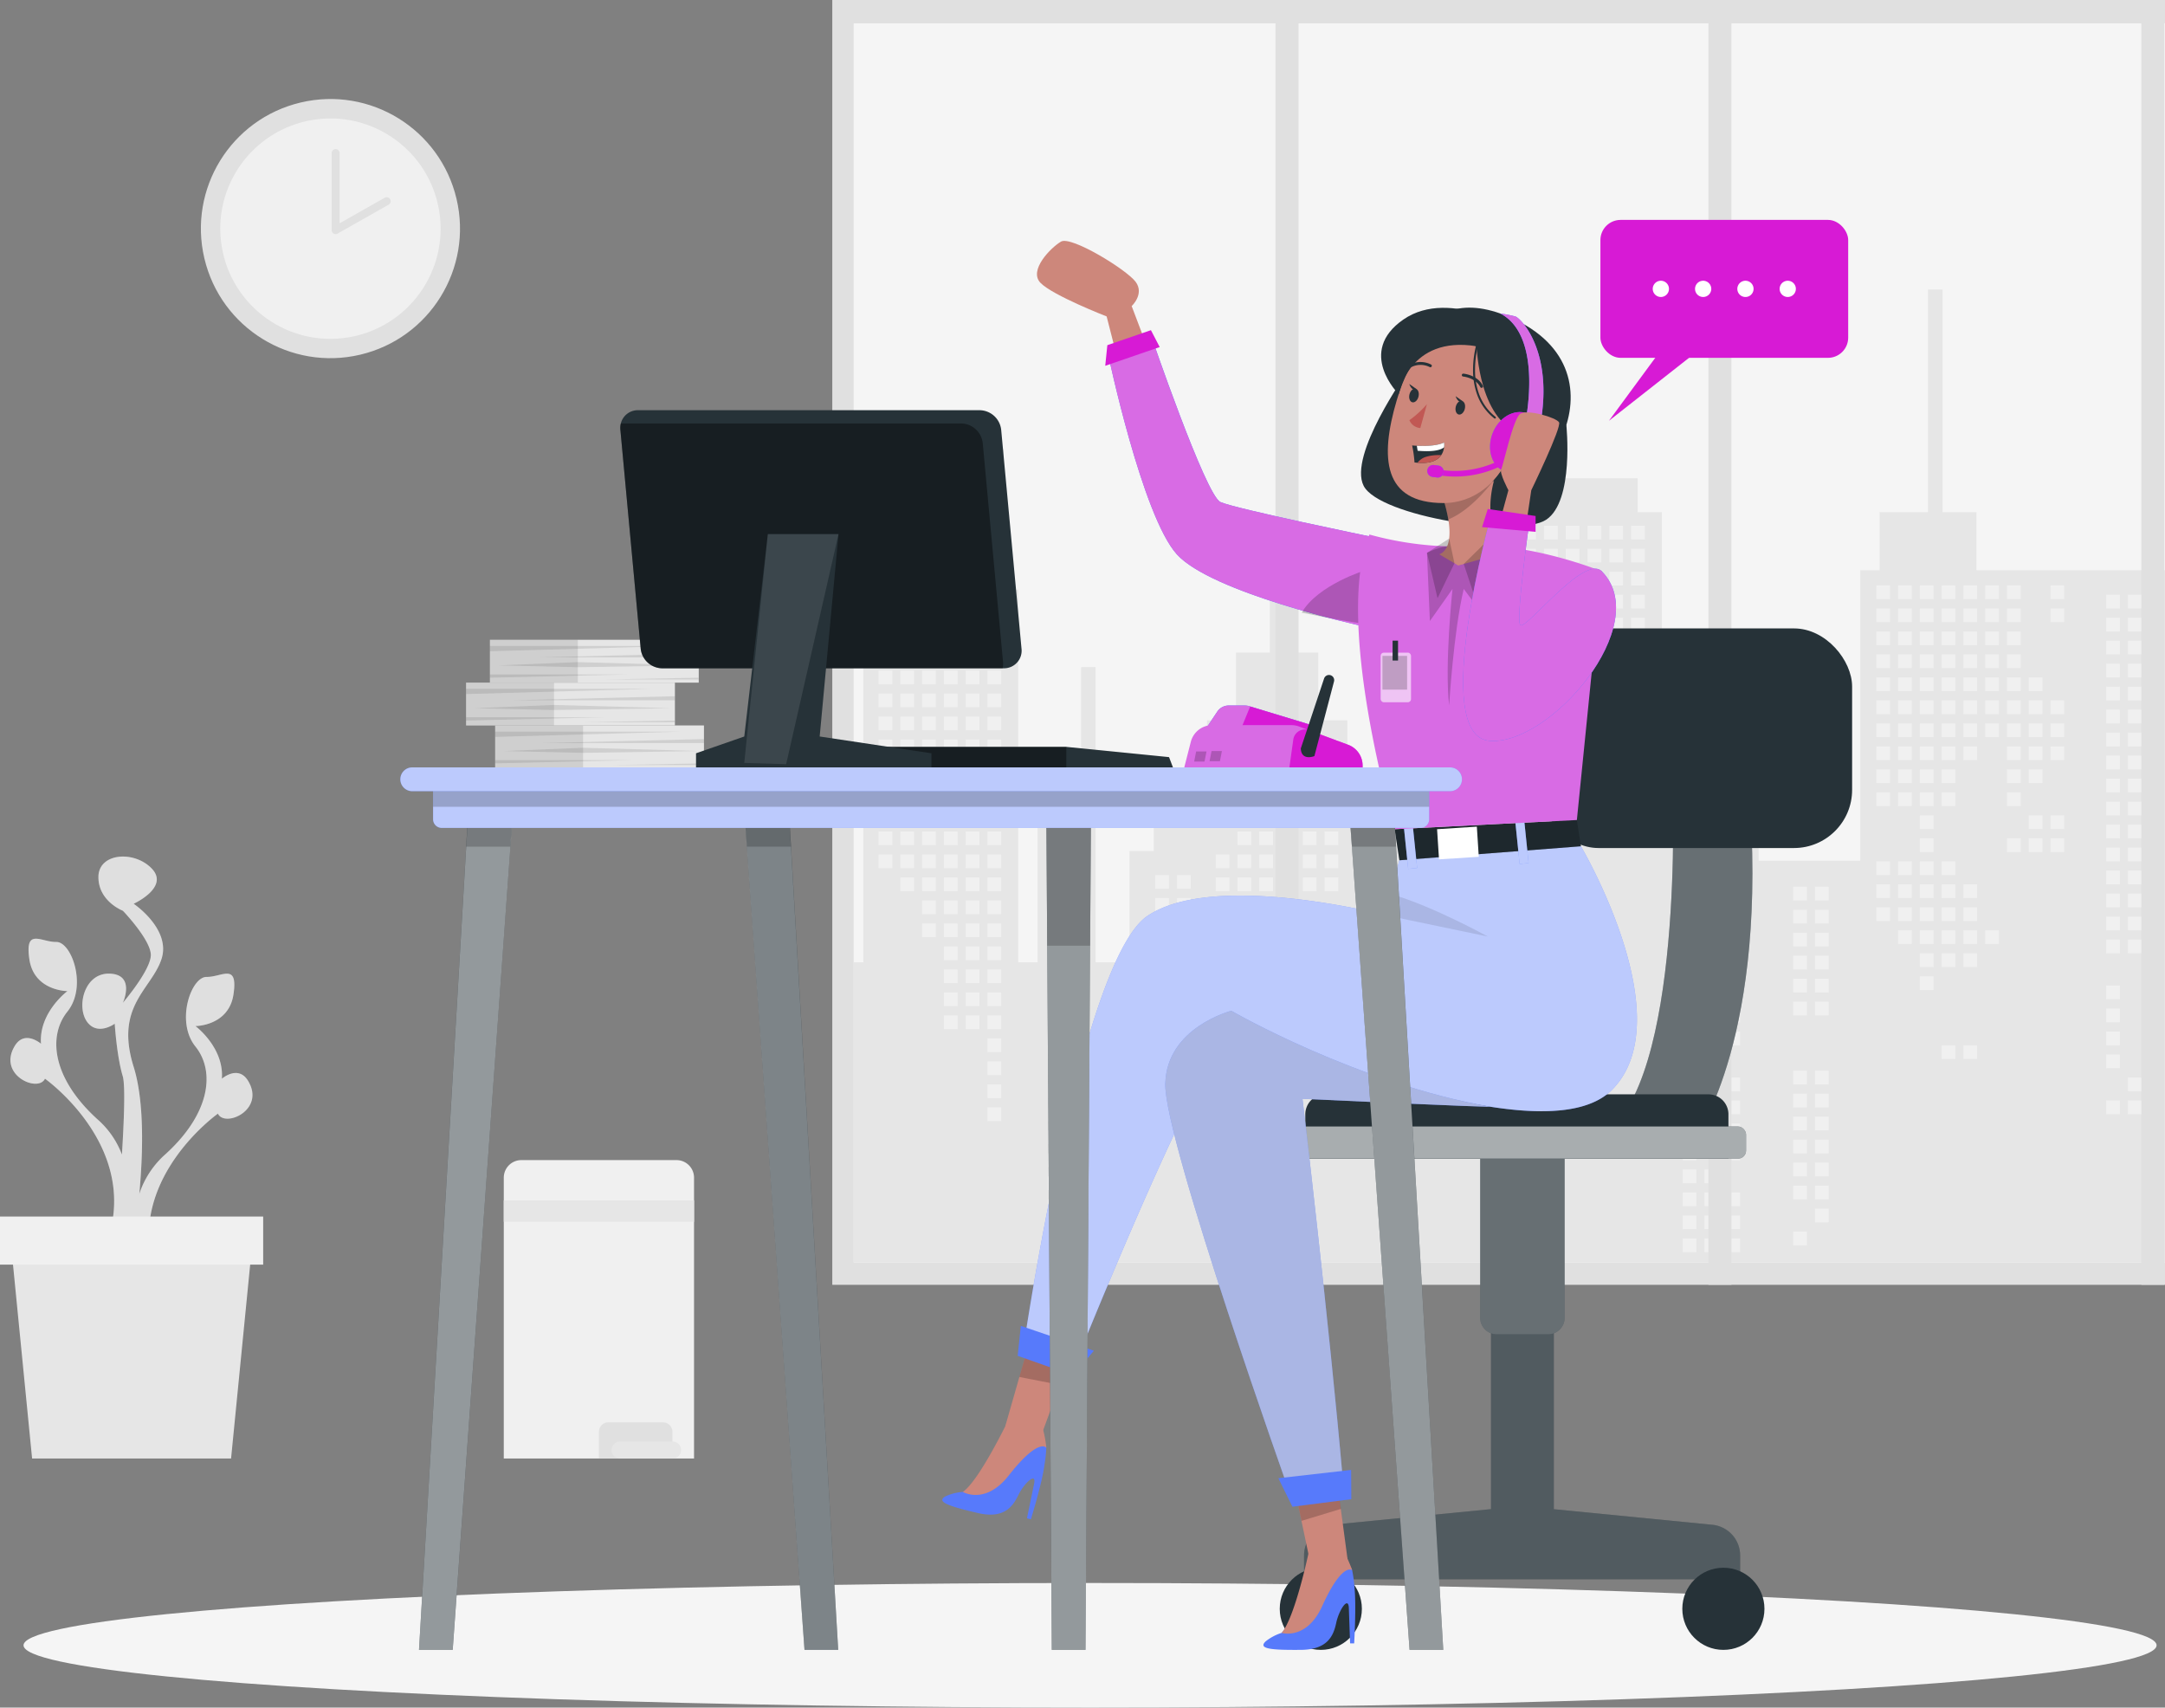 <svg xmlns="http://www.w3.org/2000/svg" width="543" height="428.215" viewBox="0 0 543 428.215"><rect x="0" y="0" width="543" height="428.215" fill="#808080" stroke="none"/><g transform="translate(-629.118 -84.728)"><g transform="translate(629.118 84.728)"><g transform="translate(208.744)"><rect width="334.256" height="322.196" fill="#e0e0e0"></rect><rect width="328.892" height="310.725" transform="translate(5.364 5.851)" fill="#f5f5f5"></rect><g transform="translate(5.364 72.609)"><path d="M821.961,318.016v-93.46h9.71V212.212l21.848-10.22V189.357h3.641v35.2H860.8v93.46h4.855V269.466h10.924V243.976h3.641v74.04h8.5V290.1h6.069v-7.283h13.351V257.328h7.283V240.335h8.5V214.846h3.641v25.489h8.5v16.993h7.283v25.489H956.69V290.1h6.069v27.917h7.283v-35.2h13.352V205.136h3.641v-8.5h29.13v8.5h6.069v55.834h24.275v6.069h8.5v3.641h-8.5v21.848H1072V219.7h4.855V205.136h12.138V149.3h3.641v55.833h8.5V219.7h47.3V393.27H819.534V318.016Z" transform="translate(-819.534 -149.302)" fill="#e6e6e6"></path><g transform="translate(6.245 59.235)"><rect width="3.439" height="3.439" transform="translate(293.935 14.97)" fill="#f0f0f0"></rect><rect width="3.439" height="3.439" transform="translate(293.935 20.735)" fill="#f0f0f0"></rect><rect width="3.439" height="3.439" transform="translate(293.935 43.797)" fill="#f0f0f0"></rect><rect width="3.439" height="3.439" transform="translate(293.935 49.562)" fill="#f0f0f0"></rect><rect width="3.439" height="3.439" transform="translate(293.935 55.328)" fill="#f0f0f0"></rect><rect width="3.439" height="3.439" transform="translate(293.935 72.624)" fill="#f0f0f0"></rect><rect width="3.439" height="3.439" transform="translate(293.935 78.389)" fill="#f0f0f0"></rect><rect width="3.439" height="3.439" transform="translate(288.473 38.032)" fill="#f0f0f0"></rect><rect width="3.439" height="3.439" transform="translate(288.473 43.797)" fill="#f0f0f0"></rect><rect width="3.439" height="3.439" transform="translate(288.473 49.562)" fill="#f0f0f0"></rect><rect width="3.439" height="3.439" transform="translate(288.473 55.328)" fill="#f0f0f0"></rect><rect width="3.439" height="3.439" transform="translate(288.473 61.093)" fill="#f0f0f0"></rect><rect width="3.439" height="3.439" transform="translate(288.473 72.624)" fill="#f0f0f0"></rect><rect width="3.439" height="3.439" transform="translate(288.473 78.389)" fill="#f0f0f0"></rect><rect width="3.439" height="3.439" transform="translate(283.011 14.97)" fill="#f0f0f0"></rect><rect width="3.439" height="3.439" transform="translate(283.011 20.735)" fill="#f0f0f0"></rect><rect width="3.439" height="3.439" transform="translate(283.011 26.501)" fill="#f0f0f0"></rect><rect width="3.439" height="3.439" transform="translate(283.011 32.266)" fill="#f0f0f0"></rect><rect width="3.439" height="3.439" transform="translate(283.011 38.032)" fill="#f0f0f0"></rect><rect width="3.439" height="3.439" transform="translate(283.011 43.797)" fill="#f0f0f0"></rect><rect width="3.439" height="3.439" transform="translate(283.011 49.562)" fill="#f0f0f0"></rect><rect width="3.439" height="3.439" transform="translate(283.011 55.328)" fill="#f0f0f0"></rect><rect width="3.439" height="3.439" transform="translate(283.011 61.093)" fill="#f0f0f0"></rect><rect width="3.439" height="3.439" transform="translate(283.011 66.858)" fill="#f0f0f0"></rect><rect width="3.439" height="3.439" transform="translate(283.011 78.389)" fill="#f0f0f0"></rect><rect width="3.439" height="3.439" transform="translate(277.549 14.97)" fill="#f0f0f0"></rect><rect width="3.439" height="3.439" transform="translate(277.549 20.735)" fill="#f0f0f0"></rect><rect width="3.439" height="3.439" transform="translate(277.549 26.501)" fill="#f0f0f0"></rect><rect width="3.439" height="3.439" transform="translate(277.549 32.266)" fill="#f0f0f0"></rect><rect width="3.439" height="3.439" transform="translate(277.549 38.032)" fill="#f0f0f0"></rect><rect width="3.439" height="3.439" transform="translate(277.549 43.797)" fill="#f0f0f0"></rect><rect width="3.439" height="3.439" transform="translate(277.549 49.562)" fill="#f0f0f0"></rect><rect width="3.439" height="3.439" transform="translate(277.549 101.451)" fill="#f0f0f0"></rect><rect width="3.439" height="3.439" transform="translate(272.087 14.97)" fill="#f0f0f0"></rect><rect width="3.439" height="3.439" transform="translate(272.087 20.735)" fill="#f0f0f0"></rect><rect width="3.439" height="3.439" transform="translate(272.087 26.501)" fill="#f0f0f0"></rect><rect width="3.439" height="3.439" transform="translate(272.087 32.266)" fill="#f0f0f0"></rect><rect width="3.439" height="3.439" transform="translate(272.087 38.032)" fill="#f0f0f0"></rect><rect width="3.439" height="3.439" transform="translate(272.087 43.797)" fill="#f0f0f0"></rect><rect width="3.439" height="3.439" transform="translate(272.087 49.562)" fill="#f0f0f0"></rect><rect width="3.439" height="3.439" transform="translate(272.087 55.328)" fill="#f0f0f0"></rect><rect width="3.439" height="3.439" transform="translate(272.087 89.92)" fill="#f0f0f0"></rect><rect width="3.439" height="3.439" transform="translate(272.087 95.686)" fill="#f0f0f0"></rect><rect width="3.439" height="3.439" transform="translate(272.087 101.451)" fill="#f0f0f0"></rect><rect width="3.439" height="3.439" transform="translate(272.087 107.216)" fill="#f0f0f0"></rect><rect width="3.439" height="3.439" transform="translate(272.087 130.278)" fill="#f0f0f0"></rect><rect width="3.439" height="3.439" transform="translate(266.625 14.97)" fill="#f0f0f0"></rect><rect width="3.439" height="3.439" transform="translate(266.625 20.735)" fill="#f0f0f0"></rect><rect width="3.439" height="3.439" transform="translate(266.625 26.501)" fill="#f0f0f0"></rect><rect width="3.439" height="3.439" transform="translate(266.625 32.266)" fill="#f0f0f0"></rect><rect width="3.439" height="3.439" transform="translate(266.625 38.032)" fill="#f0f0f0"></rect><rect width="3.439" height="3.439" transform="translate(266.625 43.797)" fill="#f0f0f0"></rect><rect width="3.439" height="3.439" transform="translate(266.625 49.562)" fill="#f0f0f0"></rect><rect width="3.439" height="3.439" transform="translate(266.625 55.328)" fill="#f0f0f0"></rect><rect width="3.439" height="3.439" transform="translate(266.625 61.093)" fill="#f0f0f0"></rect><rect width="3.439" height="3.439" transform="translate(266.625 66.858)" fill="#f0f0f0"></rect><rect width="3.439" height="3.439" transform="translate(266.625 84.155)" fill="#f0f0f0"></rect><rect width="3.439" height="3.439" transform="translate(266.625 89.92)" fill="#f0f0f0"></rect><rect width="3.439" height="3.439" transform="translate(266.625 95.686)" fill="#f0f0f0"></rect><rect width="3.439" height="3.439" transform="translate(266.625 101.451)" fill="#f0f0f0"></rect><rect width="3.439" height="3.439" transform="translate(266.625 107.216)" fill="#f0f0f0"></rect><rect width="3.439" height="3.439" transform="translate(266.625 130.278)" fill="#f0f0f0"></rect><rect width="3.439" height="3.439" transform="translate(261.163 14.97)" fill="#f0f0f0"></rect><rect width="3.439" height="3.439" transform="translate(261.163 20.735)" fill="#f0f0f0"></rect><rect width="3.439" height="3.439" transform="translate(261.163 26.501)" fill="#f0f0f0"></rect><rect width="3.439" height="3.439" transform="translate(261.163 32.266)" fill="#f0f0f0"></rect><rect width="3.439" height="3.439" transform="translate(261.163 38.032)" fill="#f0f0f0"></rect><rect width="3.439" height="3.439" transform="translate(261.163 43.797)" fill="#f0f0f0"></rect><rect width="3.439" height="3.439" transform="translate(261.163 49.562)" fill="#f0f0f0"></rect><rect width="3.439" height="3.439" transform="translate(261.163 55.328)" fill="#f0f0f0"></rect><rect width="3.439" height="3.439" transform="translate(261.163 61.093)" fill="#f0f0f0"></rect><rect width="3.439" height="3.439" transform="translate(261.163 66.858)" fill="#f0f0f0"></rect><rect width="3.439" height="3.439" transform="translate(261.163 72.624)" fill="#f0f0f0"></rect><rect width="3.439" height="3.439" transform="translate(261.163 78.389)" fill="#f0f0f0"></rect><rect width="3.439" height="3.439" transform="translate(261.163 84.155)" fill="#f0f0f0"></rect><rect width="3.439" height="3.439" transform="translate(261.163 89.92)" fill="#f0f0f0"></rect><rect width="3.439" height="3.439" transform="translate(261.163 95.686)" fill="#f0f0f0"></rect><rect width="3.439" height="3.439" transform="translate(261.163 101.451)" fill="#f0f0f0"></rect><rect width="3.439" height="3.439" transform="translate(261.163 107.216)" fill="#f0f0f0"></rect><rect width="3.439" height="3.439" transform="translate(261.163 112.982)" fill="#f0f0f0"></rect><rect width="3.439" height="3.439" transform="translate(255.701 14.97)" fill="#f0f0f0"></rect><rect width="3.439" height="3.439" transform="translate(255.701 20.735)" fill="#f0f0f0"></rect><rect width="3.439" height="3.439" transform="translate(255.701 26.501)" fill="#f0f0f0"></rect><rect width="3.439" height="3.439" transform="translate(255.701 32.266)" fill="#f0f0f0"></rect><rect width="3.439" height="3.439" transform="translate(255.701 38.032)" fill="#f0f0f0"></rect><rect width="3.439" height="3.439" transform="translate(255.701 43.797)" fill="#f0f0f0"></rect><rect width="3.439" height="3.439" transform="translate(255.701 49.562)" fill="#f0f0f0"></rect><rect width="3.439" height="3.439" transform="translate(255.701 55.328)" fill="#f0f0f0"></rect><rect width="3.439" height="3.439" transform="translate(255.701 61.093)" fill="#f0f0f0"></rect><rect width="3.439" height="3.439" transform="translate(255.701 66.858)" fill="#f0f0f0"></rect><rect width="3.439" height="3.439" transform="translate(255.701 84.155)" fill="#f0f0f0"></rect><rect width="3.439" height="3.439" transform="translate(255.701 89.92)" fill="#f0f0f0"></rect><rect width="3.439" height="3.439" transform="translate(255.701 95.686)" fill="#f0f0f0"></rect><rect width="3.439" height="3.439" transform="translate(255.701 101.451)" fill="#f0f0f0"></rect><rect width="3.439" height="3.439" transform="translate(250.239 14.97)" fill="#f0f0f0"></rect><rect width="3.439" height="3.439" transform="translate(250.239 20.735)" fill="#f0f0f0"></rect><rect width="3.439" height="3.439" transform="translate(250.239 26.501)" fill="#f0f0f0"></rect><rect width="3.439" height="3.439" transform="translate(250.239 32.266)" fill="#f0f0f0"></rect><rect width="3.439" height="3.439" transform="translate(250.239 38.032)" fill="#f0f0f0"></rect><rect width="3.439" height="3.439" transform="translate(250.239 43.797)" fill="#f0f0f0"></rect><rect width="3.439" height="3.439" transform="translate(250.239 49.562)" fill="#f0f0f0"></rect><rect width="3.439" height="3.439" transform="translate(250.239 55.328)" fill="#f0f0f0"></rect><rect width="3.439" height="3.439" transform="translate(250.239 61.093)" fill="#f0f0f0"></rect><rect width="3.439" height="3.439" transform="translate(250.239 66.858)" fill="#f0f0f0"></rect><rect width="3.439" height="3.439" transform="translate(250.239 84.155)" fill="#f0f0f0"></rect><rect width="3.439" height="3.439" transform="translate(250.239 89.92)" fill="#f0f0f0"></rect><rect width="3.439" height="3.439" transform="translate(250.239 95.686)" fill="#f0f0f0"></rect><rect width="3.439" height="3.439" transform="translate(188.741)" fill="#f0f0f0"></rect><rect width="3.439" height="3.439" transform="translate(188.741 5.765)" fill="#f0f0f0"></rect><rect width="3.439" height="3.439" transform="translate(188.741 11.531)" fill="#f0f0f0"></rect><rect width="3.439" height="3.439" transform="translate(188.741 17.296)" fill="#f0f0f0"></rect><rect width="3.439" height="3.439" transform="translate(188.741 23.062)" fill="#f0f0f0"></rect><rect width="3.439" height="3.439" transform="translate(188.741 28.827)" fill="#f0f0f0"></rect><rect width="3.439" height="3.439" transform="translate(188.741 34.593)" fill="#f0f0f0"></rect><rect width="3.439" height="3.439" transform="translate(188.741 40.358)" fill="#f0f0f0"></rect><rect width="3.439" height="3.439" transform="translate(188.741 57.654)" fill="#f0f0f0"></rect><rect width="3.439" height="3.439" transform="translate(188.741 63.419)" fill="#f0f0f0"></rect><rect width="3.439" height="3.439" transform="translate(183.28)" fill="#f0f0f0"></rect><rect width="3.439" height="3.439" transform="translate(183.28 5.765)" fill="#f0f0f0"></rect><rect width="3.439" height="3.439" transform="translate(183.28 11.531)" fill="#f0f0f0"></rect><rect width="3.439" height="3.439" transform="translate(183.28 17.296)" fill="#f0f0f0"></rect><rect width="3.439" height="3.439" transform="translate(183.28 23.062)" fill="#f0f0f0"></rect><rect width="3.439" height="3.439" transform="translate(183.28 28.827)" fill="#f0f0f0"></rect><rect width="3.439" height="3.439" transform="translate(183.28 34.593)" fill="#f0f0f0"></rect><rect width="3.439" height="3.439" transform="translate(183.28 40.358)" fill="#f0f0f0"></rect><rect width="3.439" height="3.439" transform="translate(183.28 63.419)" fill="#f0f0f0"></rect><rect width="3.439" height="3.439" transform="translate(177.818)" fill="#f0f0f0"></rect><rect width="3.439" height="3.439" transform="translate(177.818 5.765)" fill="#f0f0f0"></rect><rect width="3.439" height="3.439" transform="translate(177.818 11.531)" fill="#f0f0f0"></rect><rect width="3.439" height="3.439" transform="translate(177.818 17.296)" fill="#f0f0f0"></rect><rect width="3.439" height="3.439" transform="translate(177.818 23.062)" fill="#f0f0f0"></rect><rect width="3.439" height="3.439" transform="translate(177.818 28.827)" fill="#f0f0f0"></rect><rect width="3.439" height="3.439" transform="translate(177.818 34.593)" fill="#f0f0f0"></rect><rect width="3.439" height="3.439" transform="translate(177.818 40.358)" fill="#f0f0f0"></rect><rect width="3.439" height="3.439" transform="translate(172.355)" fill="#f0f0f0"></rect><rect width="3.439" height="3.439" transform="translate(172.355 5.765)" fill="#f0f0f0"></rect><rect width="3.439" height="3.439" transform="translate(172.355 11.531)" fill="#f0f0f0"></rect><rect width="3.439" height="3.439" transform="translate(172.355 17.296)" fill="#f0f0f0"></rect><rect width="3.439" height="3.439" transform="translate(172.355 23.062)" fill="#f0f0f0"></rect><rect width="3.439" height="3.439" transform="translate(172.355 28.827)" fill="#f0f0f0"></rect><rect width="3.439" height="3.439" transform="translate(172.355 40.358)" fill="#f0f0f0"></rect><rect width="3.439" height="3.439" transform="translate(172.355 46.123)" fill="#f0f0f0"></rect><rect width="3.439" height="3.439" transform="translate(172.355 63.419)" fill="#f0f0f0"></rect><rect width="3.439" height="3.439" transform="translate(172.355 69.185)" fill="#f0f0f0"></rect><rect width="3.439" height="3.439" transform="translate(172.355 74.95)" fill="#f0f0f0"></rect><rect width="3.439" height="3.439" transform="translate(172.355 80.716)" fill="#f0f0f0"></rect><rect width="3.439" height="3.439" transform="translate(172.355 86.481)" fill="#f0f0f0"></rect><rect width="3.439" height="3.439" transform="translate(172.355 92.247)" fill="#f0f0f0"></rect><rect width="3.439" height="3.439" transform="translate(172.355 98.012)" fill="#f0f0f0"></rect><rect width="3.439" height="3.439" transform="translate(166.894)" fill="#f0f0f0"></rect><rect width="3.439" height="3.439" transform="translate(166.894 5.765)" fill="#f0f0f0"></rect><rect width="3.439" height="3.439" transform="translate(166.894 11.531)" fill="#f0f0f0"></rect><rect width="3.439" height="3.439" transform="translate(166.894 17.296)" fill="#f0f0f0"></rect><rect width="3.439" height="3.439" transform="translate(166.894 23.062)" fill="#f0f0f0"></rect><rect width="3.439" height="3.439" transform="translate(166.894 28.827)" fill="#f0f0f0"></rect><rect width="3.439" height="3.439" transform="translate(166.894 46.123)" fill="#f0f0f0"></rect><rect width="3.439" height="3.439" transform="translate(166.894 51.889)" fill="#f0f0f0"></rect><rect width="3.439" height="3.439" transform="translate(166.894 57.654)" fill="#f0f0f0"></rect><rect width="3.439" height="3.439" transform="translate(166.894 63.419)" fill="#f0f0f0"></rect><rect width="3.439" height="3.439" transform="translate(166.894 69.185)" fill="#f0f0f0"></rect><rect width="3.439" height="3.439" transform="translate(166.894 74.95)" fill="#f0f0f0"></rect><rect width="3.439" height="3.439" transform="translate(166.894 80.716)" fill="#f0f0f0"></rect><rect width="3.439" height="3.439" transform="translate(166.894 86.481)" fill="#f0f0f0"></rect><rect width="3.439" height="3.439" transform="translate(166.894 92.247)" fill="#f0f0f0"></rect><rect width="3.439" height="3.439" transform="translate(166.894 98.012)" fill="#f0f0f0"></rect><rect width="3.439" height="3.439" transform="translate(166.894 103.777)" fill="#f0f0f0"></rect><rect width="3.439" height="3.439" transform="translate(166.894 115.308)" fill="#f0f0f0"></rect><rect width="3.439" height="3.439" transform="translate(161.432)" fill="#f0f0f0"></rect><rect width="3.439" height="3.439" transform="translate(161.432 5.765)" fill="#f0f0f0"></rect><rect width="3.439" height="3.439" transform="translate(161.432 11.531)" fill="#f0f0f0"></rect><rect width="3.439" height="3.439" transform="translate(161.432 17.296)" fill="#f0f0f0"></rect><rect width="3.439" height="3.439" transform="translate(161.432 23.062)" fill="#f0f0f0"></rect><rect width="3.439" height="3.439" transform="translate(161.432 28.827)" fill="#f0f0f0"></rect><rect width="3.439" height="3.439" transform="translate(161.432 46.123)" fill="#f0f0f0"></rect><rect width="3.439" height="3.439" transform="translate(161.432 51.889)" fill="#f0f0f0"></rect><rect width="3.439" height="3.439" transform="translate(161.432 57.654)" fill="#f0f0f0"></rect><rect width="3.439" height="3.439" transform="translate(161.432 63.419)" fill="#f0f0f0"></rect><rect width="3.439" height="3.439" transform="translate(161.432 80.716)" fill="#f0f0f0"></rect><rect width="3.439" height="3.439" transform="translate(161.432 86.481)" fill="#f0f0f0"></rect><rect width="3.439" height="3.439" transform="translate(161.432 92.247)" fill="#f0f0f0"></rect><rect width="3.439" height="3.439" transform="translate(161.432 98.012)" fill="#f0f0f0"></rect><rect width="3.439" height="3.439" transform="translate(161.432 103.777)" fill="#f0f0f0"></rect><rect width="3.439" height="3.439" transform="translate(161.432 115.308)" fill="#f0f0f0"></rect><rect width="3.439" height="3.439" transform="translate(161.432 121.074)" fill="#f0f0f0"></rect><rect width="3.439" height="3.439" transform="translate(111.869 53.608)" fill="#f0f0f0"></rect><rect width="3.439" height="3.439" transform="translate(111.869 59.374)" fill="#f0f0f0"></rect><rect width="3.439" height="3.439" transform="translate(111.869 65.139)" fill="#f0f0f0"></rect><rect width="3.439" height="3.439" transform="translate(111.869 70.904)" fill="#f0f0f0"></rect><rect width="3.439" height="3.439" transform="translate(111.869 76.67)" fill="#f0f0f0"></rect><rect width="3.439" height="3.439" transform="translate(111.869 82.435)" fill="#f0f0f0"></rect><rect width="3.439" height="3.439" transform="translate(111.869 88.201)" fill="#f0f0f0"></rect><rect width="3.439" height="3.439" transform="translate(111.869 105.497)" fill="#f0f0f0"></rect><rect width="3.439" height="3.439" transform="translate(111.869 111.262)" fill="#f0f0f0"></rect><rect width="3.439" height="3.439" transform="translate(111.869 117.028)" fill="#f0f0f0"></rect><rect width="3.439" height="3.439" transform="translate(106.407 53.608)" fill="#f0f0f0"></rect><rect width="3.439" height="3.439" transform="translate(106.407 59.374)" fill="#f0f0f0"></rect><rect width="3.439" height="3.439" transform="translate(106.407 65.139)" fill="#f0f0f0"></rect><rect width="3.439" height="3.439" transform="translate(106.407 70.904)" fill="#f0f0f0"></rect><rect width="3.439" height="3.439" transform="translate(106.407 76.67)" fill="#f0f0f0"></rect><rect width="3.439" height="3.439" transform="translate(106.407 82.435)" fill="#f0f0f0"></rect><rect width="3.439" height="3.439" transform="translate(106.407 88.201)" fill="#f0f0f0"></rect><rect width="3.439" height="3.439" transform="translate(100.945 53.608)" fill="#f0f0f0"></rect><rect width="3.439" height="3.439" transform="translate(100.945 59.374)" fill="#f0f0f0"></rect><rect width="3.439" height="3.439" transform="translate(100.945 65.139)" fill="#f0f0f0"></rect><rect width="3.439" height="3.439" transform="translate(100.945 70.904)" fill="#f0f0f0"></rect><rect width="3.439" height="3.439" transform="translate(100.945 76.67)" fill="#f0f0f0"></rect><rect width="3.439" height="3.439" transform="translate(100.945 82.435)" fill="#f0f0f0"></rect><rect width="3.439" height="3.439" transform="translate(100.945 88.201)" fill="#f0f0f0"></rect><rect width="3.439" height="3.439" transform="translate(95.483 53.608)" fill="#f0f0f0"></rect><rect width="3.439" height="3.439" transform="translate(95.483 59.374)" fill="#f0f0f0"></rect><rect width="3.439" height="3.439" transform="translate(95.483 65.139)" fill="#f0f0f0"></rect><rect width="3.439" height="3.439" transform="translate(95.483 70.904)" fill="#f0f0f0"></rect><rect width="3.439" height="3.439" transform="translate(95.483 76.67)" fill="#f0f0f0"></rect><rect width="3.439" height="3.439" transform="translate(95.483 82.435)" fill="#f0f0f0"></rect><rect width="3.439" height="3.439" transform="translate(95.483 88.201)" fill="#f0f0f0"></rect><rect width="3.439" height="3.439" transform="translate(95.483 93.966)" fill="#f0f0f0"></rect><rect width="3.439" height="3.439" transform="translate(95.483 99.732)" fill="#f0f0f0"></rect><rect width="3.439" height="3.439" transform="translate(95.483 105.497)" fill="#f0f0f0"></rect><rect width="3.439" height="3.439" transform="translate(95.483 111.262)" fill="#f0f0f0"></rect><rect width="3.439" height="3.439" transform="translate(90.021 53.608)" fill="#f0f0f0"></rect><rect width="3.439" height="3.439" transform="translate(90.021 59.374)" fill="#f0f0f0"></rect><rect width="3.439" height="3.439" transform="translate(90.021 65.139)" fill="#f0f0f0"></rect><rect width="3.439" height="3.439" transform="translate(90.021 70.904)" fill="#f0f0f0"></rect><rect width="3.439" height="3.439" transform="translate(90.021 76.67)" fill="#f0f0f0"></rect><rect width="3.439" height="3.439" transform="translate(90.021 82.435)" fill="#f0f0f0"></rect><rect width="3.439" height="3.439" transform="translate(90.021 88.201)" fill="#f0f0f0"></rect><rect width="3.439" height="3.439" transform="translate(90.021 93.966)" fill="#f0f0f0"></rect><rect width="3.439" height="3.439" transform="translate(90.021 99.732)" fill="#f0f0f0"></rect><rect width="3.439" height="3.439" transform="translate(90.021 105.497)" fill="#f0f0f0"></rect><rect width="3.439" height="3.439" transform="translate(90.021 111.262)" fill="#f0f0f0"></rect><rect width="3.439" height="3.439" transform="translate(90.021 117.028)" fill="#f0f0f0"></rect><rect width="3.439" height="3.439" transform="translate(90.021 134.324)" fill="#f0f0f0"></rect><rect width="3.439" height="3.439" transform="translate(90.021 140.089)" fill="#f0f0f0"></rect><rect width="3.439" height="3.439" transform="translate(84.559 53.608)" fill="#f0f0f0"></rect><rect width="3.439" height="3.439" transform="translate(84.559 59.374)" fill="#f0f0f0"></rect><rect width="3.439" height="3.439" transform="translate(84.559 65.139)" fill="#f0f0f0"></rect><rect width="3.439" height="3.439" transform="translate(84.559 82.435)" fill="#f0f0f0"></rect><rect width="3.439" height="3.439" transform="translate(84.559 88.201)" fill="#f0f0f0"></rect><rect width="3.439" height="3.439" transform="translate(84.559 93.966)" fill="#f0f0f0"></rect><rect width="3.439" height="3.439" transform="translate(84.559 99.732)" fill="#f0f0f0"></rect><rect width="3.439" height="3.439" transform="translate(84.559 105.497)" fill="#f0f0f0"></rect><rect width="3.439" height="3.439" transform="translate(84.559 111.262)" fill="#f0f0f0"></rect><rect width="3.439" height="3.439" transform="translate(84.559 117.028)" fill="#f0f0f0"></rect><rect width="3.439" height="3.439" transform="translate(84.559 134.324)" fill="#f0f0f0"></rect><rect width="3.439" height="3.439" transform="translate(84.559 140.089)" fill="#f0f0f0"></rect><rect width="3.439" height="3.439" transform="translate(84.559 145.855)" fill="#f0f0f0"></rect><rect width="3.439" height="3.439" transform="translate(27.31 19.016)" fill="#f0f0f0"></rect><rect width="3.439" height="3.439" transform="translate(27.31 24.781)" fill="#f0f0f0"></rect><rect width="3.439" height="3.439" transform="translate(27.31 30.547)" fill="#f0f0f0"></rect><rect width="3.439" height="3.439" transform="translate(27.31 36.312)" fill="#f0f0f0"></rect><rect width="3.439" height="3.439" transform="translate(27.31 42.077)" fill="#f0f0f0"></rect><rect width="3.439" height="3.439" transform="translate(27.31 47.843)" fill="#f0f0f0"></rect><rect width="3.439" height="3.439" transform="translate(27.31 53.608)" fill="#f0f0f0"></rect><rect width="3.439" height="3.439" transform="translate(27.31 59.374)" fill="#f0f0f0"></rect><rect width="3.439" height="3.439" transform="translate(27.31 65.139)" fill="#f0f0f0"></rect><rect width="3.439" height="3.439" transform="translate(27.31 70.904)" fill="#f0f0f0"></rect><rect width="3.439" height="3.439" transform="translate(27.31 76.67)" fill="#f0f0f0"></rect><rect width="3.439" height="3.439" transform="translate(27.31 82.435)" fill="#f0f0f0"></rect><rect width="3.439" height="3.439" transform="translate(27.31 88.201)" fill="#f0f0f0"></rect><rect width="3.439" height="3.439" transform="translate(27.31 93.966)" fill="#f0f0f0"></rect><rect width="3.439" height="3.439" transform="translate(27.31 99.732)" fill="#f0f0f0"></rect><rect width="3.439" height="3.439" transform="translate(27.31 105.497)" fill="#f0f0f0"></rect><rect width="3.439" height="3.439" transform="translate(27.31 111.262)" fill="#f0f0f0"></rect><rect width="3.439" height="3.439" transform="translate(27.31 117.028)" fill="#f0f0f0"></rect><rect width="3.439" height="3.439" transform="translate(27.31 122.793)" fill="#f0f0f0"></rect><rect width="3.439" height="3.439" transform="translate(27.31 128.559)" fill="#f0f0f0"></rect><rect width="3.439" height="3.439" transform="translate(27.31 134.324)" fill="#f0f0f0"></rect><rect width="3.439" height="3.439" transform="translate(27.31 140.089)" fill="#f0f0f0"></rect><rect width="3.439" height="3.439" transform="translate(27.31 145.855)" fill="#f0f0f0"></rect><rect width="3.439" height="3.439" transform="translate(21.848 19.016)" fill="#f0f0f0"></rect><rect width="3.439" height="3.439" transform="translate(21.848 24.781)" fill="#f0f0f0"></rect><rect width="3.439" height="3.439" transform="translate(21.848 30.547)" fill="#f0f0f0"></rect><rect width="3.439" height="3.439" transform="translate(21.848 36.312)" fill="#f0f0f0"></rect><rect width="3.439" height="3.439" transform="translate(21.848 42.077)" fill="#f0f0f0"></rect><rect width="3.439" height="3.439" transform="translate(21.848 47.843)" fill="#f0f0f0"></rect><rect width="3.439" height="3.439" transform="translate(21.848 53.608)" fill="#f0f0f0"></rect><rect width="3.439" height="3.439" transform="translate(21.848 59.374)" fill="#f0f0f0"></rect><rect width="3.439" height="3.439" transform="translate(21.848 65.139)" fill="#f0f0f0"></rect><rect width="3.439" height="3.439" transform="translate(21.848 70.904)" fill="#f0f0f0"></rect><rect width="3.439" height="3.439" transform="translate(21.848 76.67)" fill="#f0f0f0"></rect><rect width="3.439" height="3.439" transform="translate(21.848 82.435)" fill="#f0f0f0"></rect><rect width="3.439" height="3.439" transform="translate(21.848 88.201)" fill="#f0f0f0"></rect><rect width="3.439" height="3.439" transform="translate(21.848 93.966)" fill="#f0f0f0"></rect><rect width="3.439" height="3.439" transform="translate(21.848 99.732)" fill="#f0f0f0"></rect><rect width="3.439" height="3.439" transform="translate(21.848 105.497)" fill="#f0f0f0"></rect><rect width="3.439" height="3.439" transform="translate(21.848 111.262)" fill="#f0f0f0"></rect><rect width="3.439" height="3.439" transform="translate(21.848 117.028)" fill="#f0f0f0"></rect><rect width="3.439" height="3.439" transform="translate(21.848 122.793)" fill="#f0f0f0"></rect><rect width="3.439" height="3.439" transform="translate(16.386 19.016)" fill="#f0f0f0"></rect><rect width="3.439" height="3.439" transform="translate(16.386 24.781)" fill="#f0f0f0"></rect><rect width="3.439" height="3.439" transform="translate(16.386 30.547)" fill="#f0f0f0"></rect><rect width="3.439" height="3.439" transform="translate(16.386 36.312)" fill="#f0f0f0"></rect><rect width="3.439" height="3.439" transform="translate(16.386 42.077)" fill="#f0f0f0"></rect><rect width="3.439" height="3.439" transform="translate(16.386 47.843)" fill="#f0f0f0"></rect><rect width="3.439" height="3.439" transform="translate(16.386 53.608)" fill="#f0f0f0"></rect><rect width="3.439" height="3.439" transform="translate(16.386 59.374)" fill="#f0f0f0"></rect><rect width="3.439" height="3.439" transform="translate(16.386 65.139)" fill="#f0f0f0"></rect><rect width="3.439" height="3.439" transform="translate(16.386 70.904)" fill="#f0f0f0"></rect><rect width="3.439" height="3.439" transform="translate(16.386 76.67)" fill="#f0f0f0"></rect><rect width="3.439" height="3.439" transform="translate(16.386 82.435)" fill="#f0f0f0"></rect><rect width="3.439" height="3.439" transform="translate(16.386 88.201)" fill="#f0f0f0"></rect><rect width="3.439" height="3.439" transform="translate(16.386 93.966)" fill="#f0f0f0"></rect><rect width="3.439" height="3.439" transform="translate(16.386 99.732)" fill="#f0f0f0"></rect><rect width="3.439" height="3.439" transform="translate(16.386 105.497)" fill="#f0f0f0"></rect><rect width="3.439" height="3.439" transform="translate(16.386 111.262)" fill="#f0f0f0"></rect><rect width="3.439" height="3.439" transform="translate(16.386 117.028)" fill="#f0f0f0"></rect><rect width="3.439" height="3.439" transform="translate(16.386 122.793)" fill="#f0f0f0"></rect><rect width="3.439" height="3.439" transform="translate(10.924 19.016)" fill="#f0f0f0"></rect><rect width="3.439" height="3.439" transform="translate(10.924 24.781)" fill="#f0f0f0"></rect><rect width="3.439" height="3.439" transform="translate(10.924 30.547)" fill="#f0f0f0"></rect><rect width="3.439" height="3.439" transform="translate(10.924 36.312)" fill="#f0f0f0"></rect><rect width="3.439" height="3.439" transform="translate(10.924 42.077)" fill="#f0f0f0"></rect><rect width="3.439" height="3.439" transform="translate(10.924 47.843)" fill="#f0f0f0"></rect><rect width="3.439" height="3.439" transform="translate(10.924 53.608)" fill="#f0f0f0"></rect><rect width="3.439" height="3.439" transform="translate(10.924 59.374)" fill="#f0f0f0"></rect><rect width="3.439" height="3.439" transform="translate(10.924 65.139)" fill="#f0f0f0"></rect><rect width="3.439" height="3.439" transform="translate(10.924 70.904)" fill="#f0f0f0"></rect><rect width="3.439" height="3.439" transform="translate(10.924 76.67)" fill="#f0f0f0"></rect><rect width="3.439" height="3.439" transform="translate(10.924 82.435)" fill="#f0f0f0"></rect><rect width="3.439" height="3.439" transform="translate(10.924 88.201)" fill="#f0f0f0"></rect><rect width="3.439" height="3.439" transform="translate(10.924 93.966)" fill="#f0f0f0"></rect><rect width="3.439" height="3.439" transform="translate(10.924 99.732)" fill="#f0f0f0"></rect><rect width="3.439" height="3.439" transform="translate(5.462 19.016)" fill="#f0f0f0"></rect><rect width="3.439" height="3.439" transform="translate(5.462 24.781)" fill="#f0f0f0"></rect><rect width="3.439" height="3.439" transform="translate(5.462 30.547)" fill="#f0f0f0"></rect><rect width="3.439" height="3.439" transform="translate(5.462 36.312)" fill="#f0f0f0"></rect><rect width="3.439" height="3.439" transform="translate(5.462 42.077)" fill="#f0f0f0"></rect><rect width="3.439" height="3.439" transform="translate(5.462 47.843)" fill="#f0f0f0"></rect><rect width="3.439" height="3.439" transform="translate(5.462 53.608)" fill="#f0f0f0"></rect><rect width="3.439" height="3.439" transform="translate(5.462 59.374)" fill="#f0f0f0"></rect><rect width="3.439" height="3.439" transform="translate(5.462 65.139)" fill="#f0f0f0"></rect><rect width="3.439" height="3.439" transform="translate(5.462 70.904)" fill="#f0f0f0"></rect><rect width="3.439" height="3.439" transform="translate(5.462 76.67)" fill="#f0f0f0"></rect><rect width="3.439" height="3.439" transform="translate(5.462 82.435)" fill="#f0f0f0"></rect><rect width="3.439" height="3.439" transform="translate(5.462 88.201)" fill="#f0f0f0"></rect><rect width="3.439" height="3.439" transform="translate(0 19.016)" fill="#f0f0f0"></rect><rect width="3.439" height="3.439" transform="translate(0 24.781)" fill="#f0f0f0"></rect><rect width="3.439" height="3.439" transform="translate(0 30.547)" fill="#f0f0f0"></rect><rect width="3.439" height="3.439" transform="translate(0 36.312)" fill="#f0f0f0"></rect><rect width="3.439" height="3.439" transform="translate(0 42.077)" fill="#f0f0f0"></rect><rect width="3.439" height="3.439" transform="translate(0 47.843)" fill="#f0f0f0"></rect><rect width="3.439" height="3.439" transform="translate(0 53.608)" fill="#f0f0f0"></rect><rect width="3.439" height="3.439" transform="translate(0 59.374)" fill="#f0f0f0"></rect><rect width="3.439" height="3.439" transform="translate(0 65.139)" fill="#f0f0f0"></rect><rect width="3.439" height="3.439" transform="translate(0 70.904)" fill="#f0f0f0"></rect><rect width="3.439" height="3.439" transform="translate(0 76.67)" fill="#f0f0f0"></rect><rect width="3.439" height="3.439" transform="translate(0 82.435)" fill="#f0f0f0"></rect><rect width="3.439" height="3.439" transform="translate(318.817 17.296)" fill="#f0f0f0"></rect><rect width="3.439" height="3.439" transform="translate(318.817 23.062)" fill="#f0f0f0"></rect><rect width="3.439" height="3.439" transform="translate(318.817 28.827)" fill="#f0f0f0"></rect><rect width="3.439" height="3.439" transform="translate(318.817 34.593)" fill="#f0f0f0"></rect><rect width="3.439" height="3.439" transform="translate(318.817 40.358)" fill="#f0f0f0"></rect><rect width="3.439" height="3.439" transform="translate(318.817 46.123)" fill="#f0f0f0"></rect><rect width="3.439" height="3.439" transform="translate(318.817 51.889)" fill="#f0f0f0"></rect><rect width="3.439" height="3.439" transform="translate(318.817 57.654)" fill="#f0f0f0"></rect><rect width="3.439" height="3.439" transform="translate(318.817 63.419)" fill="#f0f0f0"></rect><rect width="3.439" height="3.439" transform="translate(318.817 69.185)" fill="#f0f0f0"></rect><rect width="3.439" height="3.439" transform="translate(318.817 74.95)" fill="#f0f0f0"></rect><rect width="3.439" height="3.439" transform="translate(318.817 80.716)" fill="#f0f0f0"></rect><rect width="3.439" height="3.439" transform="translate(318.817 86.481)" fill="#f0f0f0"></rect><rect width="3.439" height="3.439" transform="translate(318.817 92.247)" fill="#f0f0f0"></rect><rect width="3.439" height="3.439" transform="translate(318.817 98.012)" fill="#f0f0f0"></rect><rect width="3.439" height="3.439" transform="translate(318.817 103.777)" fill="#f0f0f0"></rect><rect width="3.439" height="3.439" transform="translate(318.817 109.543)" fill="#f0f0f0"></rect><rect width="3.439" height="3.439" transform="translate(318.817 121.074)" fill="#f0f0f0"></rect><rect width="3.439" height="3.439" transform="translate(318.817 126.839)" fill="#f0f0f0"></rect><rect width="3.439" height="3.439" transform="translate(318.817 132.605)" fill="#f0f0f0"></rect><rect width="3.439" height="3.439" transform="translate(318.817 138.37)" fill="#f0f0f0"></rect><rect width="3.439" height="3.439" transform="translate(318.817 144.135)" fill="#f0f0f0"></rect><rect width="3.439" height="3.439" transform="translate(313.355 17.296)" fill="#f0f0f0"></rect><rect width="3.439" height="3.439" transform="translate(313.355 23.062)" fill="#f0f0f0"></rect><rect width="3.439" height="3.439" transform="translate(313.355 28.827)" fill="#f0f0f0"></rect><rect width="3.439" height="3.439" transform="translate(313.355 34.593)" fill="#f0f0f0"></rect><rect width="3.439" height="3.439" transform="translate(313.355 40.358)" fill="#f0f0f0"></rect><rect width="3.439" height="3.439" transform="translate(313.355 46.123)" fill="#f0f0f0"></rect><rect width="3.439" height="3.439" transform="translate(313.355 51.889)" fill="#f0f0f0"></rect><rect width="3.439" height="3.439" transform="translate(313.355 57.654)" fill="#f0f0f0"></rect><rect width="3.439" height="3.439" transform="translate(313.355 63.419)" fill="#f0f0f0"></rect><rect width="3.439" height="3.439" transform="translate(313.355 69.185)" fill="#f0f0f0"></rect><rect width="3.439" height="3.439" transform="translate(313.355 74.95)" fill="#f0f0f0"></rect><rect width="3.439" height="3.439" transform="translate(313.355 80.716)" fill="#f0f0f0"></rect><rect width="3.439" height="3.439" transform="translate(313.355 86.481)" fill="#f0f0f0"></rect><rect width="3.439" height="3.439" transform="translate(313.355 92.247)" fill="#f0f0f0"></rect><rect width="3.439" height="3.439" transform="translate(313.355 98.012)" fill="#f0f0f0"></rect><rect width="3.439" height="3.439" transform="translate(313.355 103.777)" fill="#f0f0f0"></rect><rect width="3.439" height="3.439" transform="translate(313.355 138.37)" fill="#f0f0f0"></rect><rect width="3.439" height="3.439" transform="translate(313.355 144.135)" fill="#f0f0f0"></rect><rect width="3.439" height="3.439" transform="translate(307.893 17.296)" fill="#f0f0f0"></rect><rect width="3.439" height="3.439" transform="translate(307.893 23.062)" fill="#f0f0f0"></rect><rect width="3.439" height="3.439" transform="translate(307.893 28.827)" fill="#f0f0f0"></rect><rect width="3.439" height="3.439" transform="translate(307.893 34.593)" fill="#f0f0f0"></rect><rect width="3.439" height="3.439" transform="translate(307.893 40.358)" fill="#f0f0f0"></rect><rect width="3.439" height="3.439" transform="translate(307.893 46.123)" fill="#f0f0f0"></rect><rect width="3.439" height="3.439" transform="translate(307.893 51.889)" fill="#f0f0f0"></rect><rect width="3.439" height="3.439" transform="translate(307.893 57.654)" fill="#f0f0f0"></rect><rect width="3.439" height="3.439" transform="translate(307.893 63.419)" fill="#f0f0f0"></rect><rect width="3.439" height="3.439" transform="translate(307.893 69.185)" fill="#f0f0f0"></rect><rect width="3.439" height="3.439" transform="translate(307.893 74.95)" fill="#f0f0f0"></rect><rect width="3.439" height="3.439" transform="translate(307.893 80.716)" fill="#f0f0f0"></rect><rect width="3.439" height="3.439" transform="translate(307.893 86.481)" fill="#f0f0f0"></rect><rect width="3.439" height="3.439" transform="translate(307.893 92.247)" fill="#f0f0f0"></rect><rect width="3.439" height="3.439" transform="translate(307.893 98.012)" fill="#f0f0f0"></rect><rect width="3.439" height="3.439" transform="translate(307.893 103.777)" fill="#f0f0f0"></rect><rect width="3.439" height="3.439" transform="translate(307.893 115.308)" fill="#f0f0f0"></rect><rect width="3.439" height="3.439" transform="translate(307.893 121.074)" fill="#f0f0f0"></rect><rect width="3.439" height="3.439" transform="translate(307.893 126.839)" fill="#f0f0f0"></rect><rect width="3.439" height="3.439" transform="translate(307.893 132.605)" fill="#f0f0f0"></rect><rect width="3.439" height="3.439" transform="translate(307.893 144.135)" fill="#f0f0f0"></rect><rect width="3.439" height="3.439" transform="translate(212.612 57.654)" fill="#f0f0f0"></rect><rect width="3.439" height="3.439" transform="translate(212.612 63.419)" fill="#f0f0f0"></rect><rect width="3.439" height="3.439" transform="translate(212.612 69.185)" fill="#f0f0f0"></rect><rect width="3.439" height="3.439" transform="translate(212.612 74.95)" fill="#f0f0f0"></rect><rect width="3.439" height="3.439" transform="translate(212.612 80.716)" fill="#f0f0f0"></rect><rect width="3.439" height="3.439" transform="translate(212.612 86.481)" fill="#f0f0f0"></rect><rect width="3.439" height="3.439" transform="translate(212.612 92.247)" fill="#f0f0f0"></rect><rect width="3.439" height="3.439" transform="translate(212.612 98.012)" fill="#f0f0f0"></rect><rect width="3.439" height="3.439" transform="translate(212.612 103.777)" fill="#f0f0f0"></rect><rect width="3.439" height="3.439" transform="translate(212.612 109.543)" fill="#f0f0f0"></rect><rect width="3.439" height="3.439" transform="translate(212.612 115.308)" fill="#f0f0f0"></rect><rect width="3.439" height="3.439" transform="translate(212.612 121.074)" fill="#f0f0f0"></rect><rect width="3.439" height="3.439" transform="translate(212.612 126.839)" fill="#f0f0f0"></rect><rect width="3.439" height="3.439" transform="translate(212.612 138.37)" fill="#f0f0f0"></rect><rect width="3.439" height="3.439" transform="translate(212.612 144.135)" fill="#f0f0f0"></rect><rect width="3.439" height="3.439" transform="translate(212.612 149.901)" fill="#f0f0f0"></rect><rect width="3.439" height="3.439" transform="translate(212.612 155.666)" fill="#f0f0f0"></rect><rect width="3.439" height="3.439" transform="translate(212.612 167.197)" fill="#f0f0f0"></rect><rect width="3.439" height="3.439" transform="translate(212.612 172.962)" fill="#f0f0f0"></rect><rect width="3.439" height="3.439" transform="translate(212.612 178.728)" fill="#f0f0f0"></rect><rect width="3.439" height="3.439" transform="translate(207.15 57.654)" fill="#f0f0f0"></rect><rect width="3.439" height="3.439" transform="translate(207.15 63.419)" fill="#f0f0f0"></rect><rect width="3.439" height="3.439" transform="translate(207.15 69.185)" fill="#f0f0f0"></rect><rect width="3.439" height="3.439" transform="translate(207.15 74.95)" fill="#f0f0f0"></rect><rect width="3.439" height="3.439" transform="translate(207.15 80.716)" fill="#f0f0f0"></rect><rect width="3.439" height="3.439" transform="translate(207.15 86.481)" fill="#f0f0f0"></rect><rect width="3.439" height="3.439" transform="translate(207.15 92.247)" fill="#f0f0f0"></rect><rect width="3.439" height="3.439" transform="translate(207.15 98.012)" fill="#f0f0f0"></rect><rect width="3.439" height="3.439" transform="translate(207.15 103.777)" fill="#f0f0f0"></rect><rect width="3.439" height="3.439" transform="translate(207.15 109.543)" fill="#f0f0f0"></rect><rect width="3.439" height="3.439" transform="translate(207.15 115.308)" fill="#f0f0f0"></rect><rect width="3.439" height="3.439" transform="translate(207.15 121.074)" fill="#f0f0f0"></rect><rect width="3.439" height="3.439" transform="translate(207.15 126.839)" fill="#f0f0f0"></rect><rect width="3.439" height="3.439" transform="translate(207.15 144.135)" fill="#f0f0f0"></rect><rect width="3.439" height="3.439" transform="translate(207.15 149.901)" fill="#f0f0f0"></rect><rect width="3.439" height="3.439" transform="translate(207.15 161.432)" fill="#f0f0f0"></rect><rect width="3.439" height="3.439" transform="translate(207.15 167.197)" fill="#f0f0f0"></rect><rect width="3.439" height="3.439" transform="translate(207.15 172.962)" fill="#f0f0f0"></rect><rect width="3.439" height="3.439" transform="translate(207.15 178.728)" fill="#f0f0f0"></rect><rect width="3.439" height="3.439" transform="translate(201.688 57.654)" fill="#f0f0f0"></rect><rect width="3.439" height="3.439" transform="translate(201.688 63.419)" fill="#f0f0f0"></rect><rect width="3.439" height="3.439" transform="translate(201.688 69.185)" fill="#f0f0f0"></rect><rect width="3.439" height="3.439" transform="translate(201.688 74.95)" fill="#f0f0f0"></rect><rect width="3.439" height="3.439" transform="translate(201.688 80.716)" fill="#f0f0f0"></rect><rect width="3.439" height="3.439" transform="translate(201.688 86.481)" fill="#f0f0f0"></rect><rect width="3.439" height="3.439" transform="translate(201.688 92.247)" fill="#f0f0f0"></rect><rect width="3.439" height="3.439" transform="translate(201.688 98.012)" fill="#f0f0f0"></rect><rect width="3.439" height="3.439" transform="translate(201.688 103.777)" fill="#f0f0f0"></rect><rect width="3.439" height="3.439" transform="translate(201.688 109.543)" fill="#f0f0f0"></rect><rect width="3.439" height="3.439" transform="translate(201.688 115.308)" fill="#f0f0f0"></rect><rect width="3.439" height="3.439" transform="translate(201.688 121.074)" fill="#f0f0f0"></rect><rect width="3.439" height="3.439" transform="translate(201.688 126.839)" fill="#f0f0f0"></rect><rect width="3.439" height="3.439" transform="translate(201.688 132.605)" fill="#f0f0f0"></rect><rect width="3.439" height="3.439" transform="translate(201.688 144.135)" fill="#f0f0f0"></rect><rect width="3.439" height="3.439" transform="translate(201.688 155.666)" fill="#f0f0f0"></rect><rect width="3.439" height="3.439" transform="translate(201.688 161.432)" fill="#f0f0f0"></rect><rect width="3.439" height="3.439" transform="translate(201.688 167.197)" fill="#f0f0f0"></rect><rect width="3.439" height="3.439" transform="translate(201.688 172.962)" fill="#f0f0f0"></rect><rect width="3.439" height="3.439" transform="translate(201.688 178.728)" fill="#f0f0f0"></rect><rect width="3.439" height="3.439" transform="translate(234.865 90.527)" fill="#f0f0f0"></rect><rect width="3.439" height="3.439" transform="translate(234.865 96.293)" fill="#f0f0f0"></rect><rect width="3.439" height="3.439" transform="translate(234.865 102.058)" fill="#f0f0f0"></rect><rect width="3.439" height="3.439" transform="translate(234.865 107.823)" fill="#f0f0f0"></rect><rect width="3.439" height="3.439" transform="translate(234.865 113.589)" fill="#f0f0f0"></rect><rect width="3.439" height="3.439" transform="translate(234.865 119.354)" fill="#f0f0f0"></rect><rect width="3.439" height="3.439" transform="translate(234.865 136.651)" fill="#f0f0f0"></rect><rect width="3.439" height="3.439" transform="translate(234.865 142.416)" fill="#f0f0f0"></rect><rect width="3.439" height="3.439" transform="translate(234.865 148.181)" fill="#f0f0f0"></rect><rect width="3.439" height="3.439" transform="translate(234.865 153.947)" fill="#f0f0f0"></rect><rect width="3.439" height="3.439" transform="translate(234.865 159.712)" fill="#f0f0f0"></rect><rect width="3.439" height="3.439" transform="translate(234.865 165.477)" fill="#f0f0f0"></rect><rect width="3.439" height="3.439" transform="translate(234.865 171.243)" fill="#f0f0f0"></rect><rect width="3.439" height="3.439" transform="translate(229.403 90.527)" fill="#f0f0f0"></rect><rect width="3.439" height="3.439" transform="translate(229.403 96.293)" fill="#f0f0f0"></rect><rect width="3.439" height="3.439" transform="translate(229.403 102.058)" fill="#f0f0f0"></rect><rect width="3.439" height="3.439" transform="translate(229.403 107.823)" fill="#f0f0f0"></rect><rect width="3.439" height="3.439" transform="translate(229.403 113.589)" fill="#f0f0f0"></rect><rect width="3.439" height="3.439" transform="translate(229.403 119.354)" fill="#f0f0f0"></rect><rect width="3.439" height="3.439" transform="translate(229.403 136.651)" fill="#f0f0f0"></rect><rect width="3.439" height="3.439" transform="translate(229.403 142.416)" fill="#f0f0f0"></rect><rect width="3.439" height="3.439" transform="translate(229.403 148.181)" fill="#f0f0f0"></rect><rect width="3.439" height="3.439" transform="translate(229.403 153.947)" fill="#f0f0f0"></rect><rect width="3.439" height="3.439" transform="translate(229.403 159.712)" fill="#f0f0f0"></rect><rect width="3.439" height="3.439" transform="translate(229.403 165.477)" fill="#f0f0f0"></rect><rect width="3.439" height="3.439" transform="translate(229.403 177.008)" fill="#f0f0f0"></rect><rect width="3.439" height="3.439" transform="translate(47.944 65.139)" fill="#f0f0f0"></rect><rect width="3.439" height="3.439" transform="translate(47.944 70.904)" fill="#f0f0f0"></rect><rect width="3.439" height="3.439" transform="translate(47.944 76.67)" fill="#f0f0f0"></rect><rect width="3.439" height="3.439" transform="translate(47.944 82.435)" fill="#f0f0f0"></rect><rect width="3.439" height="3.439" transform="translate(47.944 88.201)" fill="#f0f0f0"></rect><rect width="3.439" height="3.439" transform="translate(47.944 93.966)" fill="#f0f0f0"></rect><rect width="3.439" height="3.439" transform="translate(47.944 99.732)" fill="#f0f0f0"></rect><rect width="3.439" height="3.439" transform="translate(47.944 105.497)" fill="#f0f0f0"></rect><rect width="3.439" height="3.439" transform="translate(47.944 111.262)" fill="#f0f0f0"></rect><rect width="3.439" height="3.439" transform="translate(47.944 117.028)" fill="#f0f0f0"></rect><rect width="3.439" height="3.439" transform="translate(47.944 122.793)" fill="#f0f0f0"></rect><rect width="3.439" height="3.439" transform="translate(47.944 134.324)" fill="#f0f0f0"></rect><rect width="3.439" height="3.439" transform="translate(47.944 140.089)" fill="#f0f0f0"></rect><rect width="3.439" height="3.439" transform="translate(47.944 145.855)" fill="#f0f0f0"></rect><rect width="3.439" height="3.439" transform="translate(47.944 151.62)" fill="#f0f0f0"></rect><rect width="3.439" height="3.439" transform="translate(47.944 157.386)" fill="#f0f0f0"></rect><rect width="3.439" height="3.439" transform="translate(47.944 163.151)" fill="#f0f0f0"></rect><rect width="3.439" height="3.439" transform="translate(47.944 168.916)" fill="#f0f0f0"></rect><rect width="3.439" height="3.439" transform="translate(47.944 174.682)" fill="#f0f0f0"></rect><rect width="3.439" height="3.439" transform="translate(42.482 65.139)" fill="#f0f0f0"></rect><rect width="3.439" height="3.439" transform="translate(42.482 70.904)" fill="#f0f0f0"></rect><rect width="3.439" height="3.439" transform="translate(42.482 76.67)" fill="#f0f0f0"></rect><rect width="3.439" height="3.439" transform="translate(42.482 82.435)" fill="#f0f0f0"></rect><rect width="3.439" height="3.439" transform="translate(42.482 88.201)" fill="#f0f0f0"></rect><rect width="3.439" height="3.439" transform="translate(42.482 93.966)" fill="#f0f0f0"></rect><rect width="3.439" height="3.439" transform="translate(42.482 99.732)" fill="#f0f0f0"></rect><rect width="3.439" height="3.439" transform="translate(42.482 105.497)" fill="#f0f0f0"></rect><rect width="3.439" height="3.439" transform="translate(42.482 111.262)" fill="#f0f0f0"></rect><rect width="3.439" height="3.439" transform="translate(42.482 117.028)" fill="#f0f0f0"></rect><rect width="3.439" height="3.439" transform="translate(42.482 122.793)" fill="#f0f0f0"></rect><rect width="3.439" height="3.439" transform="translate(42.482 128.559)" fill="#f0f0f0"></rect><rect width="3.439" height="3.439" transform="translate(42.482 134.324)" fill="#f0f0f0"></rect><rect width="3.439" height="3.439" transform="translate(42.482 140.089)" fill="#f0f0f0"></rect><rect width="3.439" height="3.439" transform="translate(42.482 145.855)" fill="#f0f0f0"></rect><rect width="3.439" height="3.439" transform="translate(42.482 151.62)" fill="#f0f0f0"></rect><rect width="3.439" height="3.439" transform="translate(42.482 157.386)" fill="#f0f0f0"></rect><rect width="3.439" height="3.439" transform="translate(42.482 163.151)" fill="#f0f0f0"></rect><rect width="3.439" height="3.439" transform="translate(42.482 168.916)" fill="#f0f0f0"></rect><rect width="3.439" height="3.439" transform="translate(42.482 174.682)" fill="#f0f0f0"></rect><rect width="3.439" height="3.439" transform="translate(74.849 87.594)" fill="#f0f0f0"></rect><rect width="3.439" height="3.439" transform="translate(74.849 93.359)" fill="#f0f0f0"></rect><rect width="3.439" height="3.439" transform="translate(74.849 99.125)" fill="#f0f0f0"></rect><rect width="3.439" height="3.439" transform="translate(74.849 104.89)" fill="#f0f0f0"></rect><rect width="3.439" height="3.439" transform="translate(74.849 110.656)" fill="#f0f0f0"></rect><rect width="3.439" height="3.439" transform="translate(74.849 116.421)" fill="#f0f0f0"></rect><rect width="3.439" height="3.439" transform="translate(74.849 122.186)" fill="#f0f0f0"></rect><rect width="3.439" height="3.439" transform="translate(74.849 127.952)" fill="#f0f0f0"></rect><rect width="3.439" height="3.439" transform="translate(74.849 133.717)" fill="#f0f0f0"></rect><rect width="3.439" height="3.439" transform="translate(74.849 139.483)" fill="#f0f0f0"></rect><rect width="3.439" height="3.439" transform="translate(69.387 87.594)" fill="#f0f0f0"></rect><rect width="3.439" height="3.439" transform="translate(69.387 93.359)" fill="#f0f0f0"></rect><rect width="3.439" height="3.439" transform="translate(69.387 99.125)" fill="#f0f0f0"></rect><rect width="3.439" height="3.439" transform="translate(69.387 104.89)" fill="#f0f0f0"></rect><rect width="3.439" height="3.439" transform="translate(69.387 110.656)" fill="#f0f0f0"></rect><rect width="3.439" height="3.439" transform="translate(69.387 116.421)" fill="#f0f0f0"></rect><rect width="3.439" height="3.439" transform="translate(69.387 122.186)" fill="#f0f0f0"></rect><rect width="3.439" height="3.439" transform="translate(69.387 127.952)" fill="#f0f0f0"></rect><rect width="3.439" height="3.439" transform="translate(69.387 133.717)" fill="#f0f0f0"></rect></g></g><g transform="translate(111.162 0.64)"><rect width="5.773" height="321.557" fill="#e0e0e0"></rect><rect width="5.773" height="321.557" transform="translate(108.581)" fill="#e0e0e0"></rect><rect width="5.772" height="321.557" transform="translate(217.161)" fill="#e0e0e0"></rect></g></g><g transform="translate(126.352 290.921)"><path d="M4.405,0h38.91a4.405,4.405,0,0,1,4.405,4.405V74.824a0,0,0,0,1,0,0H0a0,0,0,0,1,0,0V4.405A4.405,4.405,0,0,1,4.405,0Z" fill="#f0f0f0"></path><rect width="47.721" height="5.36" transform="translate(0 10.114)" fill="#e6e6e6"></rect><path d="M2.374,0H16.064a2.374,2.374,0,0,1,2.374,2.374v6.69a0,0,0,0,1,0,0H0a0,0,0,0,1,0,0V2.374A2.374,2.374,0,0,1,2.374,0Z" transform="translate(23.86 65.761)" fill="#e0e0e0"></path><path d="M780.86,410.471H767.636a2.121,2.121,0,0,1-2.121-2.121h0a2.12,2.12,0,0,1,2.121-2.121H780.86a2.12,2.12,0,0,1,2.12,2.121h0A2.121,2.121,0,0,1,780.86,410.471Z" transform="translate(-738.499 -335.647)" fill="#e6e6e6"></path></g><g transform="translate(43.786 18.249)"><circle cx="32.496" cy="32.496" r="32.496" transform="matrix(0.973, -0.23, 0.23, 0.973, 0, 14.932)" fill="#e0e0e0"></circle><circle cx="27.63" cy="27.63" r="27.63" transform="translate(7.393 16.245) rotate(-9.217)" fill="#f0f0f0"></circle><path d="M703.985,118.868v19.315l12.8-7.243" transform="translate(-663.589 -98.73)" fill="#f0f0f0"></path><path d="M703.985,139.183a1,1,0,0,1-1-1V118.868a1,1,0,0,1,2,0v17.6l11.307-6.4a1,1,0,0,1,.985,1.741l-12.8,7.243A1,1,0,0,1,703.985,139.183Z" transform="translate(-663.589 -98.73)" fill="#e0e0e0"></path></g><g transform="translate(0 214.813)"><g transform="translate(2.608)"><path d="M691.048,332c-2.484-4.09-6.573-.533-6.573-.533.585-7.836-6.625-13.2-6.625-13.2s8.378,0,9.546-7.994-2.921-4.275-6.758-4.33-7.847,11.154-2.789,17.459,3.7,17.064-7.98,27.413a22.835,22.835,0,0,0-6.1,9.523c.882-9.508,1.38-22.9-1.418-31.848-4.753-15.19,4.3-19.279,6.932-26.874s-6.932-14.021-6.932-14.021,8.976-4.089,4.6-8.764-13.438-4.038-13.438,2.071,6.135,8.444,6.135,8.444,7.011,7.3,7.011,11.1-7.011,11.976-7.011,11.976,3.212-7-3.214-7.3-8.471,8.173-5.841,11.971,7.01.585,7.01.585.51,8.179,2.008,13.145c.658,2.184.35,10.752-.2,19.666a22.129,22.129,0,0,0-5.691-8.44c-11.685-10.349-13.04-21.11-7.98-27.413s1.049-17.513-2.789-17.459-7.926-3.663-6.758,4.33,9.546,7.992,9.546,7.992-7.21,5.36-6.625,13.2c0,0-4.089-3.557-6.572.533-4.432,7.3,5.841,11.83,7.568,8.236,0,0,21.788,15.424,16.53,37.623l1.221,1.8c-.157,1.791-.256,2.871-.256,2.871l1.7-.733,1.939,2.862a66.062,66.062,0,0,0,.5,9.651l5.209-7.69c-5.259-22.2,16.529-37.623,16.529-37.623C685.206,343.835,695.481,339.307,691.048,332Z" transform="translate(-631.437 -275.77)" fill="#e0e0e0"></path><path d="M691.048,332c-2.484-4.09-6.573-.533-6.573-.533.585-7.836-6.625-13.2-6.625-13.2s8.378,0,9.546-7.994-2.921-4.275-6.758-4.33-7.847,11.154-2.789,17.459,3.7,17.064-7.98,27.413a22.835,22.835,0,0,0-6.1,9.523c.882-9.508,1.38-22.9-1.418-31.848-4.753-15.19,4.3-19.279,6.932-26.874s-6.932-14.021-6.932-14.021,8.976-4.089,4.6-8.764-13.438-4.038-13.438,2.071,6.135,8.444,6.135,8.444,7.011,7.3,7.011,11.1-7.011,11.976-7.011,11.976,3.212-7-3.214-7.3-8.471,8.173-5.841,11.971,7.01.585,7.01.585.51,8.179,2.008,13.145c.658,2.184.35,10.752-.2,19.666a22.129,22.129,0,0,0-5.691-8.44c-11.685-10.349-13.04-21.11-7.98-27.413s1.049-17.513-2.789-17.459-7.926-3.663-6.758,4.33,9.546,7.992,9.546,7.992-7.21,5.36-6.625,13.2c0,0-4.089-3.557-6.572.533-4.432,7.3,5.841,11.83,7.568,8.236,0,0,21.788,15.424,16.53,37.623l1.221,1.8c-.157,1.791-.256,2.871-.256,2.871l1.7-.733,1.939,2.862a66.062,66.062,0,0,0,.5,9.651l5.209-7.69c-5.259-22.2,16.529-37.623,16.529-37.623C685.206,343.835,695.481,339.307,691.048,332Z" transform="translate(-631.437 -275.77)" fill="#e0e0e0" opacity="0.2" style="isolation:isolate"></path></g><path d="M686.779,416.048H636.872l-5.384-54.641h60.676Z" transform="translate(-628.823 -265.115)" fill="#e6e6e6"></path><rect width="66.005" height="12.057" transform="translate(0 90.263)" fill="#f0f0f0"></rect></g></g><ellipse cx="267.494" cy="15.622" rx="267.494" ry="15.622" transform="translate(635.02 481.699)" fill="#f5f5f5"></ellipse><g transform="translate(950.089 242.317)"><path d="M1022.389,431.4l-39.751-3.906V371.628H966.884v55.848l-39.91,3.923a7.739,7.739,0,0,0-6.983,7.7v5.968h109.381V439.1A7.739,7.739,0,0,0,1022.389,431.4Z" transform="translate(-913.897 -206.619)" fill="#263238"></path><path d="M1022.389,431.4l-39.751-3.906V371.628H966.884v55.848l-39.91,3.923a7.739,7.739,0,0,0-6.983,7.7v5.968h109.381V439.1A7.739,7.739,0,0,0,1022.389,431.4Z" transform="translate(-913.897 -206.619)" fill="#fff" opacity="0.2" style="isolation:isolate"></path><circle cx="10.3" cy="10.3" r="10.3" transform="translate(0 235.555)" fill="#263238"></circle><circle cx="10.3" cy="10.3" r="10.3" transform="translate(100.968 235.555)" fill="#263238"></circle><path d="M0,0H21.18a0,0,0,0,1,0,0V45.624a4.133,4.133,0,0,1-4.133,4.133H4.133A4.133,4.133,0,0,1,0,45.624V0A0,0,0,0,1,0,0Z" transform="translate(50.274 127.259)" fill="#263238"></path><path d="M0,0H21.18a0,0,0,0,1,0,0V45.624a4.133,4.133,0,0,1-4.133,4.133H4.133A4.133,4.133,0,0,1,0,45.624V0A0,0,0,0,1,0,0Z" transform="translate(50.274 127.259)" fill="#fff" opacity="0.3" style="isolation:isolate"></path><path d="M1004.16,260.4s3,74.5-17.739,87.321H1010.1s18.346-25.378,13.161-87.321Z" transform="translate(-905.632 -220.459)" fill="#263238"></path><path d="M1004.16,260.4s3,74.5-17.739,87.321H1010.1s18.346-25.378,13.161-87.321Z" transform="translate(-905.632 -220.459)" fill="#fff" opacity="0.3" style="isolation:isolate"></path><path d="M0,0H106.122a0,0,0,0,1,0,0V11.127a5,5,0,0,1-5,5H5a5,5,0,0,1-5-5V0A0,0,0,0,1,0,0Z" transform="translate(112.533 132.968) rotate(180)" fill="#263238"></path><g transform="translate(1.988 124.904)"><rect width="114.969" height="8.063" rx="2.011" transform="translate(114.969 8.063) rotate(180)" fill="#263238"></rect><rect width="114.969" height="8.063" rx="2.011" transform="translate(114.969 8.063) rotate(180)" fill="#fff" opacity="0.6" style="isolation:isolate"></rect></g><rect width="78.173" height="55.074" rx="14.584" transform="translate(65.382)" fill="#263238"></rect></g><g transform="translate(865.454 145.134)"><path d="M891.739,174.76,884.17,154.8s3.245-3,1.019-6.053-16.2-11.624-18.744-10.118-8.2,7.192-5.143,10.347,16.59,8.419,16.59,8.419l6.695,26.192Z" transform="translate(-836.674 -138.449)" fill="#cd877b"></path><g transform="translate(40.866 22.393)"><path d="M942.654,210.15s-34.449-7.082-38.184-8.772-17.6-42.305-17.6-42.305l-10.629,4.968s8.556,40.755,17.3,50.446,46.067,17.889,46.067,17.889Z" transform="translate(-875.572 -158.277)" fill="#577afb"></path><path d="M939.6,232.371s-.216-.046-.632-.147c-1.884-.423-7.768-1.811-14.767-3.857-11.361-3.3-25.668-8.343-30.669-13.874-8.736-9.7-17.3-50.455-17.3-50.455l10.626-4.961s13.869,40.615,17.616,42.3,38.181,8.767,38.181,8.767Z" transform="translate(-875.573 -158.276)" fill="#d86be4"></path><path d="M887.107,158.365l2.2,4.233-13.659,4.7.527-5.175Z" transform="translate(-875.646 -158.365)" fill="#d71ad5"></path></g><path d="M934.488,225.241c-1.911-.277-7.884-1.2-15.021-2.7,4.069-7.025,15.988-10.639,15.988-10.639Z" transform="translate(-829.327 -129.31)" opacity="0.2" style="isolation:isolate"></path><path d="M984.193,180.96s2.026,19.079-5.044,23.765-41.839-.8-45.783-8.478,10.9-28.519,10.9-28.519Z" transform="translate(-827.68 -134.806)" fill="#263238"></path><path d="M853.356,405.672l9.072,2.184,4.592-12.523,4.169-11.392-10.333-4.408-3.973,13.824Z" transform="translate(-837.553 -108.453)" fill="#cd877b"></path><path d="M856.493,393.358l10.137,1.975,4.169-11.392-10.333-4.408Z" transform="translate(-837.162 -108.453)" opacity="0.2" style="isolation:isolate"></path><g transform="translate(20.242 149.927)"><path d="M857.3,400.154l12.582,4.676s33.566-83.921,40.463-84.212,77.136,31.993,94.74,14.086-7.851-61.035-7.851-61.035-42.34-6.043-45.527,3.518a66.916,66.916,0,0,0-1.794,8.582c-.482,2.925-.814,5.38-.814,5.38a.041.041,0,0,1-.027-.013c-1.311-.332-43.817-11.3-60.565.013C871.5,302.656,857.3,400.154,857.3,400.154Z" transform="translate(-857.304 -271.786)" fill="#577afb"></path><path d="M857.3,400.154l12.582,4.676s33.566-83.921,40.463-84.212,77.136,31.993,94.74,14.086-7.851-61.035-7.851-61.035-42.34-6.043-45.527,3.518a66.916,66.916,0,0,0-1.794,8.582c-.482,2.925-.814,5.38-.814,5.38a.041.041,0,0,1-.027-.013c-1.311-.332-43.817-11.3-60.565.013C871.5,302.656,857.3,400.154,857.3,400.154Z" transform="translate(-857.304 -271.786)" fill="#fff" opacity="0.6" style="isolation:isolate"></path></g><path d="M922.274,437.625l9.04-2.315-1.739-12.968-1.615-11.894-11.178,1,2.9,13.859Z" transform="translate(-829.661 -104.606)" fill="#cd877b"></path><path d="M919.753,425.574l9.883-3-1.647-12.018L916.8,411.5Z" transform="translate(-829.659 -104.592)" opacity="0.2" style="isolation:isolate"></path><path d="M875.229,386.659l-18.326-6.23-.783,7.509,13.9,4.913Z" transform="translate(-837.209 -108.341)" fill="#577afb"></path><g transform="translate(55.93 193.076)"><path d="M970.732,334.235s-2.867.069-47.279-2c0,0,6.638,55.523,10.258,97.087l-13.281,2.265s-31.731-89-31.386-103.146S905.6,310.16,905.6,310.16,937.242,328.44,970.732,334.235Z" transform="translate(-889.042 -310.16)" fill="#577afb"></path><path d="M970.732,334.235s-2.867.069-47.279-2c0,0,6.638,55.523,10.258,97.087l-13.281,2.265s-31.731-89-31.386-103.146S905.6,310.16,905.6,310.16,937.242,328.44,970.732,334.235Z" transform="translate(-889.042 -310.16)" fill="#fff" opacity="0.6" style="isolation:isolate"></path><path d="M970.732,334.235s-2.867.069-47.279-2c0,0,6.638,55.523,10.258,97.087l-13.281,2.265s-31.731-89-31.386-103.146S905.6,310.16,905.6,310.16,937.242,328.44,970.732,334.235Z" transform="translate(-889.042 -310.16)" opacity="0.1" style="isolation:isolate"></path></g><path d="M932.516,412.554l-18.253,2.076,3.521,7.155,14.776-1.894Z" transform="translate(-829.974 -104.344)" fill="#577afb"></path><path d="M938.945,289.6l24.766,5.16s-13.687-7.561-23.951-10.54C939.277,287.147,938.945,289.6,938.945,289.6Z" transform="translate(-826.903 -120.312)" opacity="0.1" style="isolation:isolate"></path><g transform="translate(113.443 144.564)"><g transform="translate(0 0.665)"><path d="M985.9,267.608l1.019,6.587L941.4,277.705l-1.205-7.79Z" transform="translate(-940.191 -267.608)" fill="#263238"></path><path d="M985.9,267.608l1.019,6.587L941.4,277.705l-1.205-7.79Z" transform="translate(-940.191 -267.608)" opacity="0.2" style="isolation:isolate"></path></g><rect width="2.261" height="11.518" transform="matrix(-0.995, 0.102, -0.102, -0.995, 33.607, 11.457)" fill="#577afb"></rect><rect width="9.995" height="7.58" transform="translate(21.111 9.892) rotate(176.323)" fill="#fff"></rect><rect width="2.261" height="11.518" transform="translate(5.653 12.692) rotate(174.126)" fill="#577afb"></rect><rect width="2.261" height="11.518" transform="matrix(-0.995, 0.102, -0.102, -0.995, 33.607, 11.457)" fill="#fff" opacity="0.6" style="isolation:isolate"></rect><rect width="2.261" height="11.518" transform="translate(5.653 12.692) rotate(174.126)" fill="#fff" opacity="0.6" style="isolation:isolate"></rect></g><path d="M934.885,203.939a82.837,82.837,0,0,0,26.231,2.9c14.607-.75,32.072,6.345,32.072,6.345l-6.27,62.35-45.712,2.307S925.846,225.771,934.885,203.939Z" transform="translate(-827.763 -130.301)" fill="#d86be4"></path><path d="M941.1,175.026s2.569-30.28,27.879-19.277c31.768,13.81,6.507,50.69-9.012,43.118S941.1,175.026,941.1,175.026Z" transform="translate(-826.635 -136.597)" fill="#263238"></path><path d="M947.411,208.257l.727,17.109,5.677-8.05s-2.026,18.923-.84,29.226c0,0,1.085-18.475,3.656-29.226l6.026,8.05,8.657-17S957.307,203.33,947.411,208.257Z" transform="translate(-825.85 -130.033)" opacity="0.2" style="isolation:isolate"></path><path d="M954.913,213.246l13.086-3.7c-8.064-5.551-4-17.96-4-17.96l-12.965,4.557a39.646,39.646,0,0,1,1.391,5.54c1.355,8.087-2.3,8.732-2.3,8.732Z" transform="translate(-825.512 -131.838)" fill="#cd877b"></path><path d="M950.937,196.145a39.646,39.646,0,0,1,1.391,5.54c6.206-2.487,11.574-10.1,11.574-10.1Z" transform="translate(-825.411 -131.838)" opacity="0.2" style="isolation:isolate"></path><g transform="translate(110.059 16.786)"><path d="M960.923,161.2c-11.483-2.541-16.539,2.789-20,14.435-4.324,14.555-3.37,25.786,11.686,25.806C973.058,201.469,979.992,165.424,960.923,161.2Z" transform="translate(-936.995 -152.482)" fill="#cd877b"></path><path d="M947.89,174.863a24.874,24.874,0,0,1-4.4,4.022,3.231,3.231,0,0,0,2.739,1.969Z" transform="translate(-936.397 -150.705)" fill="#c15854"></path><g transform="translate(18.654 22.161)"><path d="M953.847,175.571c-.232.939.089,1.824.715,1.978s1.319-.482,1.549-1.42-.089-1.824-.714-1.978S954.078,174.633,953.847,175.571Z" transform="translate(-953.772 -172.958)" fill="#263238"></path><path d="M955.644,174.389l-1.844-1.3S954.394,175.055,955.644,174.389Z" transform="translate(-953.769 -173.087)" fill="#263238"></path></g><g transform="translate(7.037 19.097)"><path d="M943.515,172.846c-.231.938.09,1.824.715,1.977s1.32-.481,1.551-1.42-.089-1.824-.715-1.977S943.747,171.907,943.515,172.846Z" transform="translate(-943.441 -170.233)" fill="#263238"></path><path d="M945.313,171.664l-1.844-1.3S944.063,172.329,945.313,171.664Z" transform="translate(-943.437 -170.362)" fill="#263238"></path></g><path d="M960.1,171.582a.362.362,0,0,1-.324-.2c-1.172-2.336-4.273-2.637-4.3-2.64a.362.362,0,0,1,.064-.722c.144.013,3.536.343,4.887,3.036a.363.363,0,0,1-.324.525Z" transform="translate(-934.903 -151.511)" fill="#263238"></path><path d="M948.7,166.732a.361.361,0,0,1-.195-.057,5.119,5.119,0,0,0-4.46-.036.362.362,0,1,1-.261-.676,5.813,5.813,0,0,1,5.113.1.362.362,0,0,1-.2.667Z" transform="translate(-936.344 -151.831)" fill="#263238"></path><path d="M968.888,183.78s-3.281-10.622-.856-17.725c0,0-20.7-14.332-26.931,8.516,0,0,2.315-21,22.156-17.089,19.808,3.905,13.365,32.77,1.266,39.119C964.523,196.6,970.9,190.415,968.888,183.78Z" transform="translate(-936.695 -152.928)" fill="#263238"></path><path d="M963.73,183.009a5.162,5.162,0,0,1,6.442-3.4c3.472,1.176,3.551,8.857-5.688,8.654C963.157,188.231,962.717,186.831,963.73,183.009Z" transform="translate(-933.948 -150.148)" fill="#cd877b"></path><g transform="translate(7.783 33.773)"><path d="M944.1,184.153a29.827,29.827,0,0,1,.595,4.267c.252.028.5.056.757.071,3.428.291,5.115-.706,5.945-1.9a4.433,4.433,0,0,0,.715-1.976,4.282,4.282,0,0,0,0-1.2c-1.909.931-5.126.905-6.843.82C944.555,184.206,944.1,184.153,944.1,184.153Z" transform="translate(-944.104 -183.414)" fill="#263238"></path><path d="M945.145,184.234l.207,1.254c3.231.266,5.54.021,6.634-.873a4.282,4.282,0,0,0,0-1.2C950.079,184.345,946.862,184.319,945.145,184.234Z" transform="translate(-943.974 -183.414)" fill="#fff"></path><path d="M945.306,188.141c3.428.291,5.115-.706,5.945-1.9a11.047,11.047,0,0,0-3.87.431A4.147,4.147,0,0,0,945.306,188.141Z" transform="translate(-943.954 -183.064)" fill="#c15854"></path></g><path d="M961.155,163.019s.445,19.918,12.395,22.309-1.113-25.594-1.113-25.594-17.794-11.623-29.654-3.432-1.193,18.719-1.193,18.719S944.1,160.227,961.155,163.019Z" transform="translate(-937.182 -153.378)" fill="#263238"></path><path d="M963.139,180.232a.249.249,0,0,1-.154-.053,13.249,13.249,0,0,1-4.277-5.9,18.113,18.113,0,0,1-1.048-6.378,25.412,25.412,0,0,1,1.091-7.2.25.25,0,0,1,.474.16,24.884,24.884,0,0,0-1.065,7.056,17.606,17.606,0,0,0,1.02,6.2,12.756,12.756,0,0,0,4.114,5.672.25.25,0,0,1-.155.447Z" transform="translate(-934.603 -152.457)" fill="#263238"></path></g><g transform="translate(121.64 18.21)"><path d="M974.016,186.532c-1.52,4.049-5.424,6.329-8.719,5.093s-4.734-5.522-3.214-9.572,5.424-6.329,8.719-5.092S975.536,182.482,974.016,186.532Z" transform="translate(-945.74 -151.909)" fill="#577afb"></path><path d="M974.016,186.532c-1.52,4.049-5.424,6.329-8.719,5.093s-4.734-5.522-3.214-9.572,5.424-6.329,8.719-5.092S975.536,182.482,974.016,186.532Z" transform="translate(-945.74 -151.909)" fill="#d71ad5"></path><path d="M969.925,182.625s4.948-22.17-6.156-27.981a32.629,32.629,0,0,1,3.749.73c1.435.418,10.305,9.41,5.822,29.336Z" transform="translate(-945.455 -154.644)" fill="#577afb"></path><path d="M969.925,182.625s4.948-22.17-6.156-27.981a32.629,32.629,0,0,1,3.749.73c1.435.418,10.305,9.41,5.822,29.336Z" transform="translate(-945.455 -154.644)" fill="#d86be4"></path><g transform="translate(2.816 35.469)"><path d="M950.816,191.39c-.274-.037-.551-.078-.83-.124l.224-1.361a25.339,25.339,0,0,0,17.512-3.717l.815,1.113A26.094,26.094,0,0,1,950.816,191.39Z" transform="translate(-949.986 -186.188)" fill="#d71ad5"></path></g><path d="M973.13,185.668c-1.005,2.677-3.586,4.185-5.764,3.367s-3.129-3.651-2.124-6.328,3.586-4.185,5.764-3.367S974.135,182.991,973.13,185.668Z" transform="translate(-945.321 -151.599)" fill="#d71ad5"></path><g transform="translate(0 37.987)"><path d="M949.894,191.563l-1.108-.146a1.5,1.5,0,0,1-1.292-1.683h0a1.5,1.5,0,0,1,1.683-1.293l1.108.146a1.5,1.5,0,0,1,1.292,1.683h0A1.5,1.5,0,0,1,949.894,191.563Z" transform="translate(-947.481 -188.427)" fill="#577afb"></path><path d="M949.894,191.563l-1.108-.146a1.5,1.5,0,0,1-1.292-1.683h0a1.5,1.5,0,0,1,1.683-1.293l1.108.146a1.5,1.5,0,0,1,1.292,1.683h0A1.5,1.5,0,0,1,949.894,191.563Z" transform="translate(-947.481 -188.427)" fill="#d71ad5"></path></g></g><path d="M963.808,203.341l-8.2,8.052,3.277,9.866,11.4-12.553Z" transform="translate(-824.83 -130.375)" opacity="0.2" style="isolation:isolate"></path><path d="M952.976,204.838l1.326,6.2-4.246,8.763-2.645-11.385Z" transform="translate(-825.85 -130.189)" opacity="0.2" style="isolation:isolate"></path><path d="M961.342,213.645,966.1,196.22s-2.307-4.34-1.809-5.249,2.976-12.607,4.743-13.881,9.029.9,9.765,2.088-6.96,17.042-6.96,17.042l-2.8,18.878Z" transform="translate(-824.117 -133.69)" fill="#cd877b"></path><g transform="translate(130.634 67.232)"><path d="M990.271,213.693c13.1,13.408-13.156,43.785-28.2,42.491s.374-56.375.374-56.375l9.635,1.584S968.7,225.23,969.766,227.1,985.869,209.187,990.271,213.693Z" transform="translate(-955.48 -198.047)" fill="#577afb"></path><path d="M990.271,213.693c13.1,13.408-13.156,43.785-28.2,42.491s.374-56.375.374-56.375l9.635,1.584S968.7,225.23,969.766,227.1,985.869,209.187,990.271,213.693Z" transform="translate(-955.48 -198.047)" fill="#d86be4"></path><path d="M961.129,198.242,959.7,202.79l13.424,1.185V200Z" transform="translate(-954.955 -198.242)" fill="#d71ad5"></path></g><g transform="translate(109.937 100.252)"><rect width="7.622" height="12.447" rx="0.791" transform="translate(0 3.002)" fill="#fff" opacity="0.6" style="isolation:isolate"></rect><rect width="6.186" height="8.46" transform="translate(0.455 3.82)" opacity="0.2" style="isolation:isolate"></rect><rect width="1.364" height="4.985" transform="translate(3.002)" fill="#263238"></rect></g><path d="M840.085,420.245a12.441,12.441,0,0,1,4.377-1.112h0s5.24-3.085,10.433-15.066l5.84-.034a4.816,4.816,0,0,1,4.486,3.214,2.722,2.722,0,0,1,.165.808,33.058,33.058,0,0,1-.449,4.209c-.525,4.368-3.414,13.739-3.414,13.739l-.99-.252,1.8-8.714c.6-2.961-2.513-.1-3.956,2.884s-3.657,5.991-10.106,4.516C840.757,422.679,837.728,421.6,840.085,420.245Z" transform="translate(-839.301 -105.404)" fill="#577afb"></path><path d="M855.381,401.285s-7.292,15.261-11.49,18.206c0,0,5.63,3.356,11.49-4.114,7.58-9.662,9.435-6.964,9.435-6.964a27.372,27.372,0,0,0-.913-4.925C862.764,400.371,855.381,401.285,855.381,401.285Z" transform="translate(-838.73 -105.762)" fill="#cd877b"></path><path d="M911.495,453.084a12.477,12.477,0,0,1,3.989-2.12h0s4.359-4.239,6.563-17.11l5.666-1.417a4.813,4.813,0,0,1,5.12,2.058,2.718,2.718,0,0,1,.353.745,32.955,32.955,0,0,1,.562,4.2c.525,4.368-.058,14.158-.058,14.158l-1.021-.01-.318-8.893c-.121-3.018-2.466.5-3.16,3.741s-2.131,6.686-8.747,6.784C912.727,455.289,909.527,454.956,911.495,453.084Z" transform="translate(-830.389 -101.886)" fill="#577afb"></path><path d="M921.827,430.874s-3.465,16.554-6.847,20.411c0,0,6.265,1.926,10.187-6.722,5.072-11.184,7.515-9,7.515-9a27.394,27.394,0,0,0-2.054-4.567C928.781,428.235,921.827,430.874,921.827,430.874Z" transform="translate(-829.885 -102.206)" fill="#cd877b"></path></g><g transform="translate(1030.514 139.874)"><rect width="62.146" height="34.589" rx="5.065" fill="#d71ad5"></rect><path d="M1002.514,161.027,988,180.753l23.413-18.4Z" transform="translate(-985.86 -130.381)" fill="#d71ad5"></path><g transform="translate(13.126 15.259)"><path d="M1001.84,149.378a2.035,2.035,0,1,1-2.035-2.036A2.035,2.035,0,0,1,1001.84,149.378Z" transform="translate(-997.77 -147.342)" fill="#fff"></path><path d="M1011.274,149.378a2.035,2.035,0,1,1-2.035-2.036A2.035,2.035,0,0,1,1011.274,149.378Z" transform="translate(-996.596 -147.342)" fill="#fff"></path><path d="M1020.709,149.378a2.036,2.036,0,1,1-2.035-2.036A2.036,2.036,0,0,1,1020.709,149.378Z" transform="translate(-995.422 -147.342)" fill="#fff"></path><path d="M1030.143,149.378a2.035,2.035,0,1,1-2.035-2.036A2.036,2.036,0,0,1,1030.143,149.378Z" transform="translate(-994.248 -147.342)" fill="#fff"></path></g></g><g transform="translate(729.521 187.597)"><g transform="translate(23.786 79.056)"><rect width="52.368" height="10.74" fill="#fff"></rect><rect width="52.368" height="10.74" opacity="0.1" style="isolation:isolate"></rect><rect width="22.056" height="10.74" opacity="0.1" style="isolation:isolate"></rect><path d="M739.565,247.9h46.616l-46.616,1.319Z" transform="translate(-739.565 -246.351)" opacity="0.1" style="isolation:isolate"></path><path d="M790.61,249.556l-40.41,1h40.41Z" transform="translate(-738.241 -246.145)" opacity="0.1" style="isolation:isolate"></path><path d="M741.463,252.317l19.921-.819,29.29.819-29.29.455Z" transform="translate(-739.328 -245.903)" opacity="0.1" style="isolation:isolate"></path><path d="M739.565,254.249h34.518l-34.518.819Z" transform="translate(-739.565 -245.561)" opacity="0.1" style="isolation:isolate"></path><path d="M788.622,254.977l-23.051.428H788.7Z" transform="translate(-736.329 -245.47)" opacity="0.1" style="isolation:isolate"></path></g><g transform="translate(16.498 68.316)"><rect width="52.368" height="10.74" fill="#fff"></rect><rect width="52.368" height="10.74" opacity="0.1" style="isolation:isolate"></rect><rect width="22.056" height="10.74" opacity="0.1" style="isolation:isolate"></rect><path d="M733.083,238.346H779.7l-46.616,1.319Z" transform="translate(-733.083 -236.799)" opacity="0.1" style="isolation:isolate"></path><path d="M784.128,240l-40.41,1h40.41Z" transform="translate(-731.76 -236.593)" opacity="0.1" style="isolation:isolate"></path><path d="M734.981,242.765l19.921-.819,29.29.819-29.29.455Z" transform="translate(-732.847 -236.351)" opacity="0.1" style="isolation:isolate"></path><path d="M733.083,244.7H767.6l-34.518.819Z" transform="translate(-733.083 -236.009)" opacity="0.1" style="isolation:isolate"></path><path d="M782.14,245.425l-23.051.428h23.127Z" transform="translate(-729.847 -235.918)" opacity="0.1" style="isolation:isolate"></path></g><g transform="translate(22.477 57.575)"><rect width="52.368" height="10.74" fill="#fff"></rect><rect width="52.368" height="10.74" opacity="0.1" style="isolation:isolate"></rect><rect width="22.056" height="10.74" opacity="0.1" style="isolation:isolate"></rect><path d="M738.4,228.794h46.616L738.4,230.113Z" transform="translate(-738.401 -227.247)" opacity="0.1" style="isolation:isolate"></path><path d="M789.446,230.453l-40.41,1h40.41Z" transform="translate(-737.078 -227.041)" opacity="0.1" style="isolation:isolate"></path><path d="M740.3,233.213l19.921-.819,29.291.819-29.291.455Z" transform="translate(-738.165 -226.799)" opacity="0.1" style="isolation:isolate"></path><path d="M738.4,235.145h34.518l-34.518.819Z" transform="translate(-738.401 -226.457)" opacity="0.1" style="isolation:isolate"></path><path d="M787.458,235.873l-23.051.428h23.127Z" transform="translate(-735.165 -226.366)" opacity="0.1" style="isolation:isolate"></path></g><g transform="translate(109.732 84.426)"><path d="M816,256.443l1.362-5.145h55.946l25.763,2.573.981,2.573Z" transform="translate(-816 -251.298)" fill="#263238"></path><path d="M873.307,251.3v5.145H816l1.362-5.145Z" transform="translate(-816 -251.298)" opacity="0.4" style="isolation:isolate"></path></g><g transform="translate(55.174)"><path d="M868.106,236.008a4.407,4.407,0,0,1-4.443,4.925h-85.7a5.505,5.505,0,0,1-5.367-4.925L767.5,181.14a4.72,4.72,0,0,1,.11-1.6,4.378,4.378,0,0,1,4.332-3.325h85.7a5.5,5.5,0,0,1,5.367,4.926Z" transform="translate(-767.48 -176.214)" fill="#263238"></path><path d="M863.36,240.565h-85.4a5.505,5.505,0,0,1-5.367-4.925l-5.09-54.867a4.72,4.72,0,0,1,.11-1.6h85.4a5.527,5.527,0,0,1,5.367,4.926l5.09,54.867A4.719,4.719,0,0,1,863.36,240.565Z" transform="translate(-767.48 -175.846)" opacity="0.4" style="isolation:isolate"></path><path d="M802.379,203.843h17.73L815.383,254.6l28.036,4.209v3.535H784.371v-3.535l12.1-4.209Z" transform="translate(-765.378 -172.776)" fill="#263238"></path><path d="M818.77,203.843l-13.136,57.7-10.506-.313,5.912-57.387Z" transform="translate(-764.04 -172.776)" fill="#fff" opacity="0.1" style="isolation:isolate"></path></g><g transform="translate(0 89.572)"><g transform="translate(86.182 9.88)"><path d="M818.7,476.084h-8.452L795.061,264.661h11.213Z" transform="translate(-795.056 -264.661)" fill="#263238"></path><path d="M818.7,476.046h-8.457L795.8,275.125l-.745-10.161h11.216l.607,10.161Z" transform="translate(-795.057 -264.623)" fill="#fff" opacity="0.4" style="isolation:isolate"></path><path d="M806.88,274.621H795.8l-.745-9.657h11.216Z" transform="translate(-795.057 -264.623)" opacity="0.2" style="isolation:isolate"></path></g><g transform="translate(162.018 9.88)"><path d="M872.333,476.084h-8.451L862.5,264.661h11.213Z" transform="translate(-862.501 -264.661)" fill="#263238"></path><path d="M873.719,264.964l-.221,34.111L872.34,476.046h-8.457l-1.159-176.971-.221-34.111Z" transform="translate(-862.501 -264.623)" fill="#fff" opacity="0.5" style="isolation:isolate"></path><path d="M873.719,264.964l-.221,34.491H862.724l-.221-34.491Z" transform="translate(-862.501 -264.623)" opacity="0.2" style="isolation:isolate"></path></g><g transform="translate(237.941 9.88)"><path d="M953.663,476.084h-8.452L930.026,264.661h11.213Z" transform="translate(-930.022 -264.661)" fill="#263238"></path><path d="M953.669,476.046h-8.457L930.767,275.125l-.745-10.161h11.217l.607,10.161Z" transform="translate(-930.022 -264.623)" fill="#fff" opacity="0.5" style="isolation:isolate"></path><path d="M941.846,274.621H930.767l-.745-9.657h11.217Z" transform="translate(-930.022 -264.623)" opacity="0.2" style="isolation:isolate"></path></g><g transform="translate(4.686 9.88)"><path d="M731.03,476.084h-8.452L735,264.661h11.213Z" transform="translate(-722.578 -264.661)" fill="#263238"></path><path d="M746.213,264.964l-.745,10.161L731.024,476.046H722.58l11.81-200.921L735,264.964Z" transform="translate(-722.578 -264.623)" fill="#fff" opacity="0.5" style="isolation:isolate"></path><path d="M733.69,264.964h11.216l-.745,9.657H733.083Z" transform="translate(-721.271 -264.623)" opacity="0.2" style="isolation:isolate"></path></g><g transform="translate(8.222 4.585)"><path d="M0,0H249.824a0,0,0,0,1,0,0V8.427a2.162,2.162,0,0,1-2.162,2.162H2.162A2.162,2.162,0,0,1,0,8.427V0A0,0,0,0,1,0,0Z" fill="#577afb"></path><path d="M0,0H249.824a0,0,0,0,1,0,0V8.427a2.162,2.162,0,0,1-2.162,2.162H2.162A2.162,2.162,0,0,1,0,8.427V0A0,0,0,0,1,0,0Z" fill="#fff" opacity="0.6" style="isolation:isolate"></path></g><rect width="249.824" height="5.295" transform="translate(8.222 4.585)" opacity="0.2" style="isolation:isolate"></rect><path d="M981.7,261.84h-260.3a2.983,2.983,0,0,1-2.983-2.983h0a2.983,2.983,0,0,1,2.983-2.983H981.7a2.983,2.983,0,0,1,2.983,2.983h0A2.983,2.983,0,0,1,981.7,261.84Z" transform="translate(-718.411 -255.874)" fill="#577afb"></path><path d="M981.7,261.84h-260.3a2.983,2.983,0,0,1-2.983-2.983h0a2.983,2.983,0,0,1,2.983-2.983H981.7a2.983,2.983,0,0,1,2.983,2.983h0A2.983,2.983,0,0,1,981.7,261.84Z" transform="translate(-718.411 -255.874)" fill="#fff" opacity="0.6" style="isolation:isolate"></path></g><g transform="translate(196.623 66.395)"><path d="M897.788,248.4l3.207-4.8a3.447,3.447,0,0,1,2.865-1.531h4.06a3.457,3.457,0,0,1,1,.147l14.469,4.386a3.446,3.446,0,0,1,1.962,1.536l2.077,3.49Z" transform="translate(-892.715 -234.415)" fill="#577afb"></path><path d="M927.426,251.631l-21.067-2.289-8.567-.939,3.2-4.8a3.451,3.451,0,0,1,2.87-1.53h4.057a3.555,3.555,0,0,1,1.006.152l.317.1,14.142,4.291a3.423,3.423,0,0,1,1.972,1.531Z" transform="translate(-892.714 -234.415)" fill="#d86be4"></path><path d="M926.478,251.6l-21.067-2.289,2.883-7.023,14.142,4.291a3.423,3.423,0,0,1,1.972,1.531Z" transform="translate(-891.766 -234.388)" fill="#d71ad5"></path><path d="M938,256.591v.455H893.276l1.656-6.471a5.564,5.564,0,0,1,5.367-4.124h19.838a5.424,5.424,0,0,1,1.932.345l2.483.924,9.851,3.669A5.554,5.554,0,0,1,938,256.591Z" transform="translate(-893.276 -233.87)" fill="#d86be4"></path><path d="M935.086,256.471v.455H916.724l.979-7a2.939,2.939,0,0,1,3.931-2.331l9.851,3.669A5.554,5.554,0,0,1,935.086,256.471Z" transform="translate(-890.359 -233.75)" fill="#d71ad5"></path><path d="M919.267,253.683l5.841-17.532a1.3,1.3,0,0,1,1.83-.743h0a1.3,1.3,0,0,1,.66,1.485l-4.921,18.716S919.4,256.934,919.267,253.683Z" transform="translate(-890.042 -235.262)" fill="#263238"></path><path d="M898.075,254.86h-2.592l.5-2.547h2.592Z" transform="translate(-893.001 -233.141)" opacity="0.2" style="isolation:isolate"></path><path d="M901.513,254.773h-2.593l.5-2.547h2.593Z" transform="translate(-892.574 -233.152)" opacity="0.2" style="isolation:isolate"></path></g></g></g></svg>